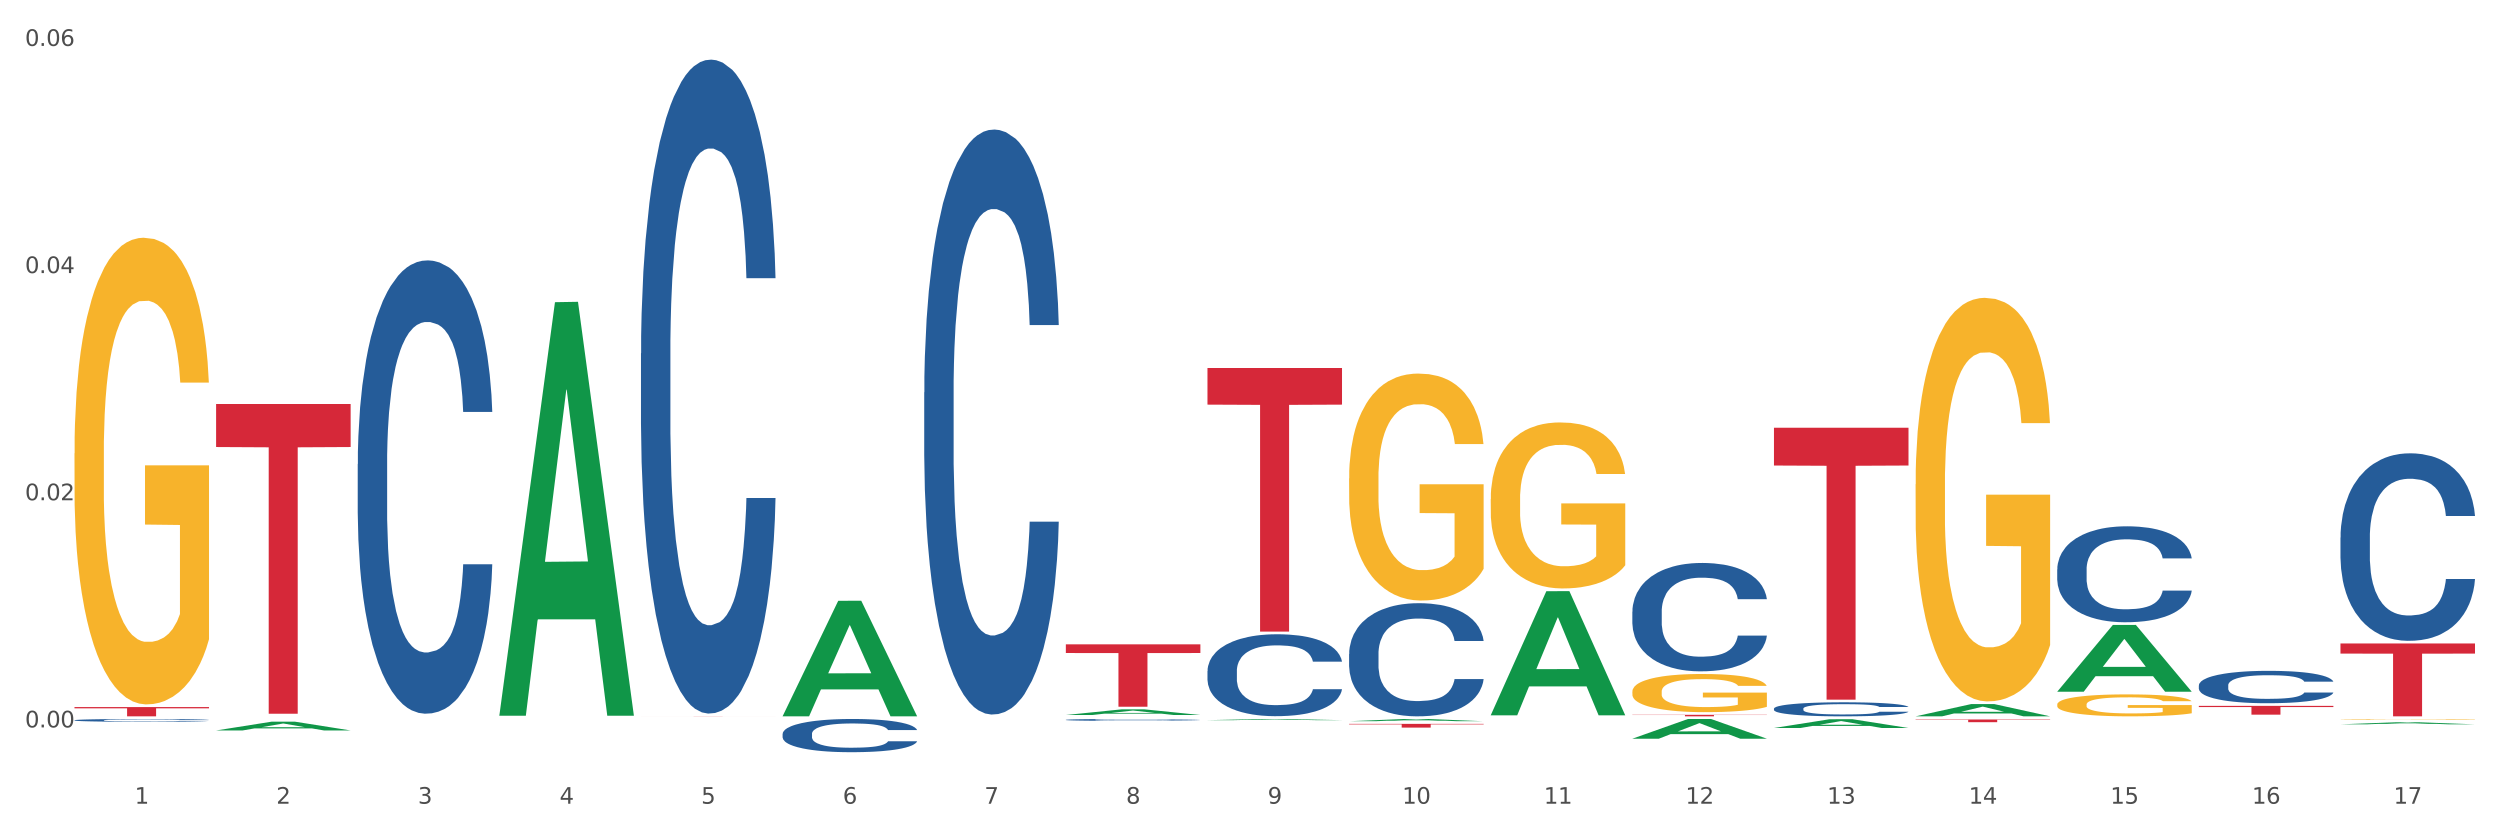 <?xml version="1.0" encoding="utf-8" standalone="no"?>
<!DOCTYPE svg PUBLIC "-//W3C//DTD SVG 1.1//EN"
  "http://www.w3.org/Graphics/SVG/1.1/DTD/svg11.dtd">
<svg xmlns:xlink="http://www.w3.org/1999/xlink" width="1080pt" height="360pt" viewBox="0 0 1080 360" xmlns="http://www.w3.org/2000/svg" version="1.1">
 <rect x="0" y="0" width="1080" height="360" fill="#333333" stroke="none"/>
 <defs>
  <style type="text/css">*{stroke-linejoin: round; stroke-linecap: butt}</style>
 </defs>
 <g id="figure_1">
  <g id="patch_1">
   <path d="M 0 360 
L 1080 360 
L 1080 0 
L 0 0 
z
" style="fill: #ffffff; stroke: #ffffff; stroke-linejoin: miter"/>
  </g>
  <g id="axes_1">
   <g id="matplotlib.axis_1">
    <g id="xtick_1">
     <g id="text_1">
      <!-- 1 -->
      <g style="fill: #4d4d4d" transform="translate(58.182 347.204) scale(0.096 -0.096)">
       <defs>
        <path id="DejaVuSans-31" d="M 794 531 
L 1825 531 
L 1825 4091 
L 703 3866 
L 703 4441 
L 1819 4666 
L 2450 4666 
L 2450 531 
L 3481 531 
L 3481 0 
L 794 0 
L 794 531 
z
" transform="scale(0.016)"/>
       </defs>
       <use xlink:href="#DejaVuSans-31"/>
      </g>
     </g>
    </g>
    <g id="xtick_2">
     <g id="text_2">
      <!-- 2 -->
      <g style="fill: #4d4d4d" transform="translate(119.364 347.204) scale(0.096 -0.096)">
       <defs>
        <path id="DejaVuSans-32" d="M 1228 531 
L 3431 531 
L 3431 0 
L 469 0 
L 469 531 
Q 828 903 1448 1529 
Q 2069 2156 2228 2338 
Q 2531 2678 2651 2914 
Q 2772 3150 2772 3378 
Q 2772 3750 2511 3984 
Q 2250 4219 1831 4219 
Q 1534 4219 1204 4116 
Q 875 4013 500 3803 
L 500 4441 
Q 881 4594 1212 4672 
Q 1544 4750 1819 4750 
Q 2544 4750 2975 4387 
Q 3406 4025 3406 3419 
Q 3406 3131 3298 2873 
Q 3191 2616 2906 2266 
Q 2828 2175 2409 1742 
Q 1991 1309 1228 531 
z
" transform="scale(0.016)"/>
       </defs>
       <use xlink:href="#DejaVuSans-32"/>
      </g>
     </g>
    </g>
    <g id="xtick_3">
     <g id="text_3">
      <!-- 3 -->
      <g style="fill: #4d4d4d" transform="translate(180.545 347.204) scale(0.096 -0.096)">
       <defs>
        <path id="DejaVuSans-33" d="M 2597 2516 
Q 3050 2419 3304 2112 
Q 3559 1806 3559 1356 
Q 3559 666 3084 287 
Q 2609 -91 1734 -91 
Q 1441 -91 1130 -33 
Q 819 25 488 141 
L 488 750 
Q 750 597 1062 519 
Q 1375 441 1716 441 
Q 2309 441 2620 675 
Q 2931 909 2931 1356 
Q 2931 1769 2642 2001 
Q 2353 2234 1838 2234 
L 1294 2234 
L 1294 2753 
L 1863 2753 
Q 2328 2753 2575 2939 
Q 2822 3125 2822 3475 
Q 2822 3834 2567 4026 
Q 2313 4219 1838 4219 
Q 1578 4219 1281 4162 
Q 984 4106 628 3988 
L 628 4550 
Q 988 4650 1302 4700 
Q 1616 4750 1894 4750 
Q 2613 4750 3031 4423 
Q 3450 4097 3450 3541 
Q 3450 3153 3228 2886 
Q 3006 2619 2597 2516 
z
" transform="scale(0.016)"/>
       </defs>
       <use xlink:href="#DejaVuSans-33"/>
      </g>
     </g>
    </g>
    <g id="xtick_4">
     <g id="text_4">
      <!-- 4 -->
      <g style="fill: #4d4d4d" transform="translate(241.726 347.204) scale(0.096 -0.096)">
       <defs>
        <path id="DejaVuSans-34" d="M 2419 4116 
L 825 1625 
L 2419 1625 
L 2419 4116 
z
M 2253 4666 
L 3047 4666 
L 3047 1625 
L 3713 1625 
L 3713 1100 
L 3047 1100 
L 3047 0 
L 2419 0 
L 2419 1100 
L 313 1100 
L 313 1709 
L 2253 4666 
z
" transform="scale(0.016)"/>
       </defs>
       <use xlink:href="#DejaVuSans-34"/>
      </g>
     </g>
    </g>
    <g id="xtick_5">
     <g id="text_5">
      <!-- 5 -->
      <g style="fill: #4d4d4d" transform="translate(302.908 347.204) scale(0.096 -0.096)">
       <defs>
        <path id="DejaVuSans-35" d="M 691 4666 
L 3169 4666 
L 3169 4134 
L 1269 4134 
L 1269 2991 
Q 1406 3038 1543 3061 
Q 1681 3084 1819 3084 
Q 2600 3084 3056 2656 
Q 3513 2228 3513 1497 
Q 3513 744 3044 326 
Q 2575 -91 1722 -91 
Q 1428 -91 1123 -41 
Q 819 9 494 109 
L 494 744 
Q 775 591 1075 516 
Q 1375 441 1709 441 
Q 2250 441 2565 725 
Q 2881 1009 2881 1497 
Q 2881 1984 2565 2268 
Q 2250 2553 1709 2553 
Q 1456 2553 1204 2497 
Q 953 2441 691 2322 
L 691 4666 
z
" transform="scale(0.016)"/>
       </defs>
       <use xlink:href="#DejaVuSans-35"/>
      </g>
     </g>
    </g>
    <g id="xtick_6">
     <g id="text_6">
      <!-- 6 -->
      <g style="fill: #4d4d4d" transform="translate(364.089 347.204) scale(0.096 -0.096)">
       <defs>
        <path id="DejaVuSans-36" d="M 2113 2584 
Q 1688 2584 1439 2293 
Q 1191 2003 1191 1497 
Q 1191 994 1439 701 
Q 1688 409 2113 409 
Q 2538 409 2786 701 
Q 3034 994 3034 1497 
Q 3034 2003 2786 2293 
Q 2538 2584 2113 2584 
z
M 3366 4563 
L 3366 3988 
Q 3128 4100 2886 4159 
Q 2644 4219 2406 4219 
Q 1781 4219 1451 3797 
Q 1122 3375 1075 2522 
Q 1259 2794 1537 2939 
Q 1816 3084 2150 3084 
Q 2853 3084 3261 2657 
Q 3669 2231 3669 1497 
Q 3669 778 3244 343 
Q 2819 -91 2113 -91 
Q 1303 -91 875 529 
Q 447 1150 447 2328 
Q 447 3434 972 4092 
Q 1497 4750 2381 4750 
Q 2619 4750 2861 4703 
Q 3103 4656 3366 4563 
z
" transform="scale(0.016)"/>
       </defs>
       <use xlink:href="#DejaVuSans-36"/>
      </g>
     </g>
    </g>
    <g id="xtick_7">
     <g id="text_7">
      <!-- 7 -->
      <g style="fill: #4d4d4d" transform="translate(425.271 347.204) scale(0.096 -0.096)">
       <defs>
        <path id="DejaVuSans-37" d="M 525 4666 
L 3525 4666 
L 3525 4397 
L 1831 0 
L 1172 0 
L 2766 4134 
L 525 4134 
L 525 4666 
z
" transform="scale(0.016)"/>
       </defs>
       <use xlink:href="#DejaVuSans-37"/>
      </g>
     </g>
    </g>
    <g id="xtick_8">
     <g id="text_8">
      <!-- 8 -->
      <g style="fill: #4d4d4d" transform="translate(486.452 347.204) scale(0.096 -0.096)">
       <defs>
        <path id="DejaVuSans-38" d="M 2034 2216 
Q 1584 2216 1326 1975 
Q 1069 1734 1069 1313 
Q 1069 891 1326 650 
Q 1584 409 2034 409 
Q 2484 409 2743 651 
Q 3003 894 3003 1313 
Q 3003 1734 2745 1975 
Q 2488 2216 2034 2216 
z
M 1403 2484 
Q 997 2584 770 2862 
Q 544 3141 544 3541 
Q 544 4100 942 4425 
Q 1341 4750 2034 4750 
Q 2731 4750 3128 4425 
Q 3525 4100 3525 3541 
Q 3525 3141 3298 2862 
Q 3072 2584 2669 2484 
Q 3125 2378 3379 2068 
Q 3634 1759 3634 1313 
Q 3634 634 3220 271 
Q 2806 -91 2034 -91 
Q 1263 -91 848 271 
Q 434 634 434 1313 
Q 434 1759 690 2068 
Q 947 2378 1403 2484 
z
M 1172 3481 
Q 1172 3119 1398 2916 
Q 1625 2713 2034 2713 
Q 2441 2713 2670 2916 
Q 2900 3119 2900 3481 
Q 2900 3844 2670 4047 
Q 2441 4250 2034 4250 
Q 1625 4250 1398 4047 
Q 1172 3844 1172 3481 
z
" transform="scale(0.016)"/>
       </defs>
       <use xlink:href="#DejaVuSans-38"/>
      </g>
     </g>
    </g>
    <g id="xtick_9">
     <g id="text_9">
      <!-- 9 -->
      <g style="fill: #4d4d4d" transform="translate(547.634 347.204) scale(0.096 -0.096)">
       <defs>
        <path id="DejaVuSans-39" d="M 703 97 
L 703 672 
Q 941 559 1184 500 
Q 1428 441 1663 441 
Q 2288 441 2617 861 
Q 2947 1281 2994 2138 
Q 2813 1869 2534 1725 
Q 2256 1581 1919 1581 
Q 1219 1581 811 2004 
Q 403 2428 403 3163 
Q 403 3881 828 4315 
Q 1253 4750 1959 4750 
Q 2769 4750 3195 4129 
Q 3622 3509 3622 2328 
Q 3622 1225 3098 567 
Q 2575 -91 1691 -91 
Q 1453 -91 1209 -44 
Q 966 3 703 97 
z
M 1959 2075 
Q 2384 2075 2632 2365 
Q 2881 2656 2881 3163 
Q 2881 3666 2632 3958 
Q 2384 4250 1959 4250 
Q 1534 4250 1286 3958 
Q 1038 3666 1038 3163 
Q 1038 2656 1286 2365 
Q 1534 2075 1959 2075 
z
" transform="scale(0.016)"/>
       </defs>
       <use xlink:href="#DejaVuSans-39"/>
      </g>
     </g>
    </g>
    <g id="xtick_10">
     <g id="text_10">
      <!-- 10 -->
      <g style="fill: #4d4d4d" transform="translate(605.761 347.204) scale(0.096 -0.096)">
       <defs>
        <path id="DejaVuSans-30" d="M 2034 4250 
Q 1547 4250 1301 3770 
Q 1056 3291 1056 2328 
Q 1056 1369 1301 889 
Q 1547 409 2034 409 
Q 2525 409 2770 889 
Q 3016 1369 3016 2328 
Q 3016 3291 2770 3770 
Q 2525 4250 2034 4250 
z
M 2034 4750 
Q 2819 4750 3233 4129 
Q 3647 3509 3647 2328 
Q 3647 1150 3233 529 
Q 2819 -91 2034 -91 
Q 1250 -91 836 529 
Q 422 1150 422 2328 
Q 422 3509 836 4129 
Q 1250 4750 2034 4750 
z
" transform="scale(0.016)"/>
       </defs>
       <use xlink:href="#DejaVuSans-31"/>
       <use xlink:href="#DejaVuSans-30" transform="translate(63.623 0)"/>
      </g>
     </g>
    </g>
    <g id="xtick_11">
     <g id="text_11">
      <!-- 11 -->
      <g style="fill: #4d4d4d" transform="translate(666.942 347.204) scale(0.096 -0.096)">
       <use xlink:href="#DejaVuSans-31"/>
       <use xlink:href="#DejaVuSans-31" transform="translate(63.623 0)"/>
      </g>
     </g>
    </g>
    <g id="xtick_12">
     <g id="text_12">
      <!-- 12 -->
      <g style="fill: #4d4d4d" transform="translate(728.124 347.204) scale(0.096 -0.096)">
       <use xlink:href="#DejaVuSans-31"/>
       <use xlink:href="#DejaVuSans-32" transform="translate(63.623 0)"/>
      </g>
     </g>
    </g>
    <g id="xtick_13">
     <g id="text_13">
      <!-- 13 -->
      <g style="fill: #4d4d4d" transform="translate(789.305 347.204) scale(0.096 -0.096)">
       <use xlink:href="#DejaVuSans-31"/>
       <use xlink:href="#DejaVuSans-33" transform="translate(63.623 0)"/>
      </g>
     </g>
    </g>
    <g id="xtick_14">
     <g id="text_14">
      <!-- 14 -->
      <g style="fill: #4d4d4d" transform="translate(850.487 347.204) scale(0.096 -0.096)">
       <use xlink:href="#DejaVuSans-31"/>
       <use xlink:href="#DejaVuSans-34" transform="translate(63.623 0)"/>
      </g>
     </g>
    </g>
    <g id="xtick_15">
     <g id="text_15">
      <!-- 15 -->
      <g style="fill: #4d4d4d" transform="translate(911.668 347.204) scale(0.096 -0.096)">
       <use xlink:href="#DejaVuSans-31"/>
       <use xlink:href="#DejaVuSans-35" transform="translate(63.623 0)"/>
      </g>
     </g>
    </g>
    <g id="xtick_16">
     <g id="text_16">
      <!-- 16 -->
      <g style="fill: #4d4d4d" transform="translate(972.849 347.204) scale(0.096 -0.096)">
       <use xlink:href="#DejaVuSans-31"/>
       <use xlink:href="#DejaVuSans-36" transform="translate(63.623 0)"/>
      </g>
     </g>
    </g>
    <g id="xtick_17">
     <g id="text_17">
      <!-- 17 -->
      <g style="fill: #4d4d4d" transform="translate(1034.031 347.204) scale(0.096 -0.096)">
       <use xlink:href="#DejaVuSans-31"/>
       <use xlink:href="#DejaVuSans-37" transform="translate(63.623 0)"/>
      </g>
     </g>
    </g>
    <g id="xtick_18"/>
    <g id="xtick_19"/>
    <g id="xtick_20"/>
    <g id="xtick_21"/>
    <g id="xtick_22"/>
    <g id="xtick_23"/>
    <g id="xtick_24"/>
    <g id="xtick_25"/>
    <g id="xtick_26"/>
    <g id="xtick_27"/>
    <g id="xtick_28"/>
    <g id="xtick_29"/>
    <g id="xtick_30"/>
    <g id="xtick_31"/>
    <g id="xtick_32"/>
    <g id="xtick_33"/>
   </g>
   <g id="matplotlib.axis_2">
    <g id="ytick_1">
     <g id="text_18">
      <!-- 0.00 -->
      <g style="fill: #4d4d4d" transform="translate(10.8 314.246) scale(0.096 -0.096)">
       <defs>
        <path id="DejaVuSans-2e" d="M 684 794 
L 1344 794 
L 1344 0 
L 684 0 
L 684 794 
z
" transform="scale(0.016)"/>
       </defs>
       <use xlink:href="#DejaVuSans-30"/>
       <use xlink:href="#DejaVuSans-2e" transform="translate(63.623 0)"/>
       <use xlink:href="#DejaVuSans-30" transform="translate(95.41 0)"/>
       <use xlink:href="#DejaVuSans-30" transform="translate(159.033 0)"/>
      </g>
     </g>
    </g>
    <g id="ytick_2">
     <g id="text_19">
      <!-- 0.02 -->
      <g style="fill: #4d4d4d" transform="translate(10.8 216.109) scale(0.096 -0.096)">
       <use xlink:href="#DejaVuSans-30"/>
       <use xlink:href="#DejaVuSans-2e" transform="translate(63.623 0)"/>
       <use xlink:href="#DejaVuSans-30" transform="translate(95.41 0)"/>
       <use xlink:href="#DejaVuSans-32" transform="translate(159.033 0)"/>
      </g>
     </g>
    </g>
    <g id="ytick_3">
     <g id="text_20">
      <!-- 0.04 -->
      <g style="fill: #4d4d4d" transform="translate(10.8 117.972) scale(0.096 -0.096)">
       <use xlink:href="#DejaVuSans-30"/>
       <use xlink:href="#DejaVuSans-2e" transform="translate(63.623 0)"/>
       <use xlink:href="#DejaVuSans-30" transform="translate(95.41 0)"/>
       <use xlink:href="#DejaVuSans-34" transform="translate(159.033 0)"/>
      </g>
     </g>
    </g>
    <g id="ytick_4">
     <g id="text_21">
      <!-- 0.06 -->
      <g style="fill: #4d4d4d" transform="translate(10.8 19.835) scale(0.096 -0.096)">
       <use xlink:href="#DejaVuSans-30"/>
       <use xlink:href="#DejaVuSans-2e" transform="translate(63.623 0)"/>
       <use xlink:href="#DejaVuSans-30" transform="translate(95.41 0)"/>
       <use xlink:href="#DejaVuSans-36" transform="translate(159.033 0)"/>
      </g>
     </g>
    </g>
    <g id="ytick_5"/>
    <g id="ytick_6"/>
    <g id="ytick_7"/>
   </g>
   <g id="PolyCollection_1">
    <path d="M 93.356 315.551 
L 93.416 315.547 
L 117.384 311.755 
L 127.331 311.751 
L 151.479 315.558 
L 139.974 315.558 
L 134.761 314.672 
L 110.014 314.672 
L 109.834 314.686 
L 104.801 315.558 
L 93.356 315.558 
L 93.356 315.551 
L 113.13 314.143 
L 131.645 314.139 
L 122.478 312.563 
L 122.358 312.556 
L 122.238 312.566 
L 113.07 314.139 
L 113.13 314.143 
L 93.356 315.551 
z
" clip-path="url(#pe1e8f4a85f)" style="fill: #109648"/>
    <path d="M 827.533 310.822 
L 885.656 310.822 
L 885.656 310.984 
L 862.792 310.985 
L 862.792 311.987 
L 850.259 311.987 
L 850.259 310.985 
L 827.533 310.984 
L 827.533 310.823 
L 827.533 310.822 
z
" clip-path="url(#pe1e8f4a85f)" style="fill: #d62839"/>
    <path d="M 766.352 184.782 
L 824.474 184.782 
L 824.474 201.106 
L 801.611 201.216 
L 801.611 302.25 
L 789.078 302.25 
L 789.078 201.216 
L 766.352 201.106 
L 766.352 184.892 
L 766.352 184.782 
z
" clip-path="url(#pe1e8f4a85f)" style="fill: #d62839"/>
    <path d="M 705.171 308.796 
L 763.293 308.796 
L 763.293 308.888 
L 740.43 308.889 
L 740.43 309.459 
L 727.896 309.459 
L 727.896 308.889 
L 705.171 308.888 
L 705.171 308.796 
L 705.171 308.796 
z
" clip-path="url(#pe1e8f4a85f)" style="fill: #d62839"/>
    <path d="M 582.808 312.711 
L 640.93 312.711 
L 640.93 312.935 
L 618.067 312.937 
L 618.067 314.327 
L 605.533 314.327 
L 605.533 312.937 
L 582.808 312.935 
L 582.808 312.712 
L 582.808 312.711 
z
" clip-path="url(#pe1e8f4a85f)" style="fill: #d62839"/>
    <path d="M 521.626 158.973 
L 579.749 158.973 
L 579.749 174.799 
L 556.885 174.906 
L 556.885 272.858 
L 544.352 272.858 
L 544.352 174.906 
L 521.626 174.799 
L 521.626 159.08 
L 521.626 158.973 
z
" clip-path="url(#pe1e8f4a85f)" style="fill: #d62839"/>
    <path d="M 460.445 278.363 
L 518.567 278.363 
L 518.567 282.106 
L 495.704 282.132 
L 495.704 305.303 
L 483.17 305.303 
L 483.17 282.132 
L 460.445 282.106 
L 460.445 278.388 
L 460.445 278.363 
z
" clip-path="url(#pe1e8f4a85f)" style="fill: #d62839"/>
    <path d="M 276.901 309.406 
L 335.023 309.406 
L 335.023 309.414 
L 312.16 309.414 
L 312.16 309.459 
L 299.626 309.459 
L 299.626 309.414 
L 276.901 309.414 
L 276.901 309.406 
L 276.901 309.406 
z
" clip-path="url(#pe1e8f4a85f)" style="fill: #d62839"/>
    <path d="M 93.356 174.52 
L 151.479 174.52 
L 151.479 193.114 
L 128.615 193.24 
L 128.615 308.321 
L 116.082 308.321 
L 116.082 193.24 
L 93.356 193.114 
L 93.356 174.646 
L 93.356 174.52 
z
" clip-path="url(#pe1e8f4a85f)" style="fill: #d62839"/>
    <path d="M 32.175 305.448 
L 90.297 305.448 
L 90.297 306.003 
L 67.434 306.007 
L 67.434 309.443 
L 54.901 309.443 
L 54.901 306.007 
L 32.175 306.003 
L 32.175 305.452 
L 32.175 305.448 
z
" clip-path="url(#pe1e8f4a85f)" style="fill: #d62839"/>
    <path d="M 32.175 311.141 
L 32.244 311.14 
L 32.244 311.109 
L 32.45 311.067 
L 33.206 310.99 
L 34.167 310.932 
L 35.816 310.863 
L 36.709 310.835 
L 37.877 310.803 
L 40.282 310.751 
L 43.03 310.707 
L 44.954 310.682 
L 46.396 310.667 
L 49.625 310.639 
L 51.48 310.627 
L 53.404 310.617 
L 55.053 310.611 
L 57.801 310.603 
L 60 310.6 
L 62.542 310.599 
L 64.671 310.6 
L 67.488 310.604 
L 71.61 310.617 
L 73.19 310.625 
L 75.32 310.638 
L 77.519 310.656 
L 79.305 310.674 
L 81.366 310.699 
L 83.496 310.732 
L 85.557 310.774 
L 87 310.813 
L 88.168 310.853 
L 89.198 310.903 
L 89.954 310.957 
L 90.297 311.002 
L 77.725 311.002 
L 77.381 310.962 
L 76.694 310.917 
L 76.007 310.888 
L 75.251 310.863 
L 74.084 310.836 
L 73.053 310.818 
L 71.335 310.797 
L 69.755 310.784 
L 68.45 310.776 
L 66.87 310.77 
L 63.503 310.763 
L 61.099 310.763 
L 59.587 310.765 
L 57.732 310.771 
L 56.152 310.778 
L 54.297 310.792 
L 52.854 310.806 
L 51.412 310.825 
L 50.587 310.838 
L 49.351 310.862 
L 48.526 310.882 
L 47.427 310.916 
L 46.809 310.941 
L 45.709 311.004 
L 45.228 311.05 
L 45.022 311.082 
L 44.885 311.117 
L 44.885 311.289 
L 45.297 311.366 
L 45.641 311.4 
L 46.19 311.437 
L 47.221 311.486 
L 48.732 311.533 
L 50.312 311.567 
L 51.618 311.588 
L 52.854 311.604 
L 54.091 311.616 
L 55.603 311.627 
L 56.839 311.633 
L 58.694 311.64 
L 60.893 311.643 
L 62.61 311.643 
L 66.114 311.638 
L 67.694 311.632 
L 69.206 311.625 
L 70.855 311.612 
L 72.16 311.599 
L 72.916 311.589 
L 74.152 311.568 
L 75.114 311.546 
L 75.939 311.521 
L 76.488 311.499 
L 77.106 311.466 
L 77.587 311.428 
L 77.725 311.408 
L 90.297 311.408 
L 90.023 311.448 
L 89.542 311.487 
L 88.58 311.539 
L 87.824 311.568 
L 86.656 311.605 
L 85.419 311.636 
L 83.702 311.67 
L 82.122 311.695 
L 80.473 311.717 
L 78.687 311.737 
L 75.458 311.765 
L 74.29 311.772 
L 71.816 311.786 
L 69.893 311.793 
L 67.076 311.801 
L 64.19 311.805 
L 61.167 311.807 
L 58.488 311.804 
L 55.534 311.798 
L 53.679 311.791 
L 51.618 311.781 
L 49.213 311.766 
L 46.946 311.747 
L 44.816 311.725 
L 42.824 311.7 
L 40.969 311.671 
L 38.564 311.623 
L 36.778 311.577 
L 35.473 311.534 
L 34.58 311.498 
L 33.686 311.451 
L 33.206 311.419 
L 32.45 311.342 
L 32.175 311.27 
L 32.175 311.141 
z
" clip-path="url(#pe1e8f4a85f)" style="fill: #255c99"/>
    <path d="M 154.538 200.478 
L 154.607 200.299 
L 154.607 195.291 
L 154.813 188.495 
L 155.568 175.975 
L 156.53 166.497 
L 158.179 155.408 
L 159.072 150.758 
L 160.24 145.571 
L 162.645 137.165 
L 165.393 130.012 
L 167.317 126.077 
L 168.759 123.573 
L 171.988 119.102 
L 173.843 117.134 
L 175.767 115.525 
L 177.416 114.452 
L 180.164 113.2 
L 182.362 112.663 
L 184.904 112.484 
L 187.034 112.663 
L 189.851 113.379 
L 193.973 115.525 
L 195.553 116.777 
L 197.683 118.923 
L 199.882 121.784 
L 201.668 124.646 
L 203.729 128.76 
L 205.859 134.125 
L 207.92 140.921 
L 209.362 147.181 
L 210.53 153.798 
L 211.561 161.846 
L 212.317 170.61 
L 212.66 177.943 
L 200.088 177.943 
L 199.744 171.325 
L 199.057 164.171 
L 198.37 159.343 
L 197.614 155.408 
L 196.446 150.937 
L 195.416 148.075 
L 193.698 144.677 
L 192.118 142.531 
L 190.813 141.279 
L 189.233 140.206 
L 185.866 139.133 
L 183.462 139.133 
L 181.95 139.49 
L 180.095 140.385 
L 178.515 141.637 
L 176.66 143.783 
L 175.217 146.108 
L 173.775 149.148 
L 172.95 151.294 
L 171.713 155.229 
L 170.889 158.448 
L 169.79 163.993 
L 169.171 167.927 
L 168.072 178.122 
L 167.591 185.633 
L 167.385 190.82 
L 167.248 196.543 
L 167.248 224.443 
L 167.66 236.963 
L 168.004 242.328 
L 168.553 248.409 
L 169.584 256.278 
L 171.095 263.969 
L 172.675 269.513 
L 173.981 272.911 
L 175.217 275.415 
L 176.454 277.382 
L 177.965 279.171 
L 179.202 280.244 
L 181.057 281.317 
L 183.255 281.854 
L 184.973 281.854 
L 188.477 280.959 
L 190.057 280.065 
L 191.568 278.813 
L 193.217 276.846 
L 194.523 274.7 
L 195.278 273.09 
L 196.515 269.692 
L 197.477 266.115 
L 198.301 262.001 
L 198.851 258.424 
L 199.469 253.059 
L 199.95 246.978 
L 200.088 243.759 
L 212.66 243.759 
L 212.385 250.197 
L 211.904 256.457 
L 210.943 264.863 
L 210.187 269.692 
L 209.019 275.594 
L 207.782 280.602 
L 206.065 286.146 
L 204.485 290.259 
L 202.836 293.836 
L 201.049 297.056 
L 197.82 301.527 
L 196.652 302.779 
L 194.179 304.925 
L 192.256 306.177 
L 189.439 307.429 
L 186.553 308.144 
L 183.53 308.323 
L 180.851 307.965 
L 177.897 306.892 
L 176.042 305.819 
L 173.981 304.21 
L 171.576 301.706 
L 169.309 298.665 
L 167.179 295.088 
L 165.187 290.975 
L 163.332 286.325 
L 160.927 278.634 
L 159.141 271.123 
L 157.836 264.148 
L 156.942 258.246 
L 156.049 250.734 
L 155.568 245.547 
L 154.813 233.028 
L 154.538 221.403 
L 154.538 200.478 
z
" clip-path="url(#pe1e8f4a85f)" style="fill: #255c99"/>
    <path d="M 276.901 152.694 
L 276.969 152.436 
L 276.969 145.212 
L 277.175 135.409 
L 277.931 117.349 
L 278.893 103.675 
L 280.542 87.679 
L 281.435 80.971 
L 282.603 73.489 
L 285.008 61.363 
L 287.756 51.043 
L 289.679 45.367 
L 291.122 41.755 
L 294.351 35.305 
L 296.206 32.467 
L 298.13 30.145 
L 299.779 28.597 
L 302.527 26.791 
L 304.725 26.017 
L 307.267 25.759 
L 309.397 26.017 
L 312.214 27.049 
L 316.336 30.145 
L 317.916 31.951 
L 320.046 35.047 
L 322.244 39.175 
L 324.031 43.303 
L 326.092 49.237 
L 328.221 56.977 
L 330.283 66.781 
L 331.725 75.811 
L 332.893 85.357 
L 333.924 96.967 
L 334.679 109.609 
L 335.023 120.187 
L 322.45 120.187 
L 322.107 110.641 
L 321.42 100.321 
L 320.733 93.355 
L 319.977 87.679 
L 318.809 81.229 
L 317.779 77.101 
L 316.061 72.199 
L 314.481 69.103 
L 313.176 67.297 
L 311.595 65.749 
L 308.229 64.201 
L 305.824 64.201 
L 304.313 64.717 
L 302.458 66.007 
L 300.878 67.813 
L 299.023 70.909 
L 297.58 74.263 
L 296.137 78.649 
L 295.313 81.745 
L 294.076 87.421 
L 293.252 92.065 
L 292.153 100.063 
L 291.534 105.739 
L 290.435 120.445 
L 289.954 131.281 
L 289.748 138.762 
L 289.611 147.018 
L 289.611 187.266 
L 290.023 205.326 
L 290.366 213.066 
L 290.916 221.838 
L 291.947 233.19 
L 293.458 244.284 
L 295.038 252.281 
L 296.343 257.183 
L 297.58 260.795 
L 298.817 263.633 
L 300.328 266.213 
L 301.565 267.761 
L 303.42 269.309 
L 305.618 270.083 
L 307.336 270.083 
L 310.84 268.793 
L 312.42 267.503 
L 313.931 265.697 
L 315.58 262.859 
L 316.886 259.763 
L 317.641 257.441 
L 318.878 252.539 
L 319.84 247.38 
L 320.664 241.446 
L 321.214 236.286 
L 321.832 228.546 
L 322.313 219.774 
L 322.45 215.13 
L 335.023 215.13 
L 334.748 224.418 
L 334.267 233.448 
L 333.305 245.574 
L 332.55 252.539 
L 331.382 261.053 
L 330.145 268.277 
L 328.428 276.275 
L 326.847 282.209 
L 325.199 287.369 
L 323.412 292.013 
L 320.183 298.463 
L 319.015 300.269 
L 316.542 303.365 
L 314.618 305.171 
L 311.802 306.977 
L 308.916 308.009 
L 305.893 308.267 
L 303.214 307.751 
L 300.26 306.203 
L 298.405 304.655 
L 296.343 302.333 
L 293.939 298.721 
L 291.672 294.335 
L 289.542 289.175 
L 287.55 283.241 
L 285.695 276.533 
L 283.29 265.439 
L 281.504 254.603 
L 280.198 244.542 
L 279.305 236.028 
L 278.412 225.192 
L 277.931 217.71 
L 277.175 199.65 
L 276.901 182.88 
L 276.901 152.694 
z
" clip-path="url(#pe1e8f4a85f)" style="fill: #255c99"/>
    <path d="M 338.082 317.047 
L 338.151 317.034 
L 338.151 316.667 
L 338.357 316.169 
L 339.113 315.251 
L 340.074 314.557 
L 341.723 313.744 
L 342.616 313.403 
L 343.784 313.023 
L 346.189 312.407 
L 348.937 311.883 
L 350.861 311.595 
L 352.304 311.411 
L 355.533 311.084 
L 357.387 310.939 
L 359.311 310.821 
L 360.96 310.743 
L 363.708 310.651 
L 365.907 310.612 
L 368.449 310.599 
L 370.578 310.612 
L 373.395 310.664 
L 377.517 310.821 
L 379.097 310.913 
L 381.227 311.07 
L 383.426 311.28 
L 385.212 311.49 
L 387.273 311.791 
L 389.403 312.184 
L 391.464 312.682 
L 392.907 313.141 
L 394.075 313.626 
L 395.105 314.216 
L 395.861 314.858 
L 396.204 315.395 
L 383.632 315.395 
L 383.288 314.91 
L 382.601 314.386 
L 381.914 314.032 
L 381.159 313.744 
L 379.991 313.416 
L 378.96 313.207 
L 377.243 312.958 
L 375.662 312.8 
L 374.357 312.709 
L 372.777 312.63 
L 369.41 312.551 
L 367.006 312.551 
L 365.494 312.578 
L 363.639 312.643 
L 362.059 312.735 
L 360.204 312.892 
L 358.762 313.063 
L 357.319 313.285 
L 356.494 313.443 
L 355.258 313.731 
L 354.433 313.967 
L 353.334 314.373 
L 352.716 314.661 
L 351.616 315.408 
L 351.136 315.959 
L 350.929 316.339 
L 350.792 316.758 
L 350.792 318.803 
L 351.204 319.72 
L 351.548 320.113 
L 352.097 320.559 
L 353.128 321.136 
L 354.639 321.699 
L 356.22 322.106 
L 357.525 322.355 
L 358.762 322.538 
L 359.998 322.682 
L 361.51 322.813 
L 362.746 322.892 
L 364.601 322.971 
L 366.8 323.01 
L 368.517 323.01 
L 372.021 322.944 
L 373.601 322.879 
L 375.113 322.787 
L 376.762 322.643 
L 378.067 322.486 
L 378.823 322.368 
L 380.059 322.119 
L 381.021 321.857 
L 381.846 321.555 
L 382.395 321.293 
L 383.014 320.9 
L 383.494 320.454 
L 383.632 320.218 
L 396.204 320.218 
L 395.93 320.69 
L 395.449 321.149 
L 394.487 321.765 
L 393.731 322.119 
L 392.563 322.551 
L 391.327 322.918 
L 389.609 323.324 
L 388.029 323.626 
L 386.38 323.888 
L 384.594 324.124 
L 381.365 324.451 
L 380.197 324.543 
L 377.723 324.7 
L 375.8 324.792 
L 372.983 324.884 
L 370.097 324.936 
L 367.075 324.95 
L 364.395 324.923 
L 361.441 324.845 
L 359.586 324.766 
L 357.525 324.648 
L 355.12 324.465 
L 352.853 324.242 
L 350.723 323.98 
L 348.731 323.678 
L 346.876 323.337 
L 344.471 322.774 
L 342.685 322.223 
L 341.38 321.712 
L 340.487 321.28 
L 339.594 320.729 
L 339.113 320.349 
L 338.357 319.432 
L 338.082 318.58 
L 338.082 317.047 
z
" clip-path="url(#pe1e8f4a85f)" style="fill: #255c99"/>
    <path d="M 399.263 169.514 
L 399.332 169.283 
L 399.332 162.821 
L 399.538 154.051 
L 400.294 137.895 
L 401.256 125.662 
L 402.905 111.353 
L 403.798 105.352 
L 404.966 98.659 
L 407.37 87.811 
L 410.118 78.579 
L 412.042 73.502 
L 413.485 70.27 
L 416.714 64.5 
L 418.569 61.962 
L 420.493 59.884 
L 422.141 58.5 
L 424.89 56.884 
L 427.088 56.192 
L 429.63 55.961 
L 431.76 56.192 
L 434.577 57.115 
L 438.699 59.884 
L 440.279 61.5 
L 442.409 64.27 
L 444.607 67.962 
L 446.393 71.655 
L 448.455 76.964 
L 450.584 83.888 
L 452.645 92.658 
L 454.088 100.736 
L 455.256 109.276 
L 456.287 119.662 
L 457.042 130.971 
L 457.386 140.433 
L 444.813 140.433 
L 444.47 131.894 
L 443.783 122.662 
L 443.096 116.43 
L 442.34 111.353 
L 441.172 105.583 
L 440.142 101.89 
L 438.424 97.505 
L 436.844 94.735 
L 435.538 93.12 
L 433.958 91.735 
L 430.592 90.35 
L 428.187 90.35 
L 426.676 90.812 
L 424.821 91.966 
L 423.241 93.581 
L 421.386 96.351 
L 419.943 99.351 
L 418.5 103.275 
L 417.676 106.044 
L 416.439 111.122 
L 415.615 115.276 
L 414.515 122.431 
L 413.897 127.509 
L 412.798 140.664 
L 412.317 150.358 
L 412.111 157.051 
L 411.973 164.437 
L 411.973 200.441 
L 412.386 216.597 
L 412.729 223.521 
L 413.279 231.368 
L 414.309 241.524 
L 415.821 251.448 
L 417.401 258.603 
L 418.706 262.988 
L 419.943 266.219 
L 421.18 268.758 
L 422.691 271.066 
L 423.928 272.451 
L 425.783 273.836 
L 427.981 274.528 
L 429.699 274.528 
L 433.203 273.374 
L 434.783 272.22 
L 436.294 270.604 
L 437.943 268.066 
L 439.248 265.296 
L 440.004 263.219 
L 441.241 258.834 
L 442.203 254.218 
L 443.027 248.909 
L 443.577 244.293 
L 444.195 237.369 
L 444.676 229.522 
L 444.813 225.368 
L 457.386 225.368 
L 457.111 233.676 
L 456.63 241.754 
L 455.668 252.602 
L 454.913 258.834 
L 453.745 266.45 
L 452.508 272.912 
L 450.79 280.067 
L 449.21 285.376 
L 447.561 289.992 
L 445.775 294.146 
L 442.546 299.916 
L 441.378 301.532 
L 438.905 304.301 
L 436.981 305.917 
L 434.164 307.532 
L 431.279 308.456 
L 428.256 308.686 
L 425.577 308.225 
L 422.622 306.84 
L 420.767 305.455 
L 418.706 303.378 
L 416.302 300.147 
L 414.035 296.223 
L 411.905 291.607 
L 409.912 286.299 
L 408.057 280.298 
L 405.653 270.374 
L 403.867 260.68 
L 402.561 251.679 
L 401.668 244.062 
L 400.775 234.369 
L 400.294 227.676 
L 399.538 211.52 
L 399.263 196.518 
L 399.263 169.514 
z
" clip-path="url(#pe1e8f4a85f)" style="fill: #255c99"/>
    <path d="M 460.445 310.968 
L 460.514 310.967 
L 460.514 310.946 
L 460.72 310.918 
L 461.475 310.865 
L 462.437 310.825 
L 464.086 310.779 
L 464.979 310.759 
L 466.147 310.738 
L 468.552 310.702 
L 471.3 310.672 
L 473.224 310.656 
L 474.666 310.645 
L 477.895 310.626 
L 479.75 310.618 
L 481.674 310.611 
L 483.323 310.607 
L 486.071 310.602 
L 488.269 310.599 
L 490.811 310.599 
L 492.941 310.599 
L 495.758 310.602 
L 499.88 310.611 
L 501.46 310.617 
L 503.59 310.626 
L 505.789 310.638 
L 507.575 310.65 
L 509.636 310.667 
L 511.766 310.69 
L 513.827 310.718 
L 515.27 310.744 
L 516.437 310.772 
L 517.468 310.806 
L 518.224 310.843 
L 518.567 310.874 
L 505.995 310.874 
L 505.651 310.846 
L 504.964 310.816 
L 504.277 310.795 
L 503.521 310.779 
L 502.353 310.76 
L 501.323 310.748 
L 499.605 310.734 
L 498.025 310.725 
L 496.72 310.72 
L 495.14 310.715 
L 491.773 310.711 
L 489.369 310.711 
L 487.857 310.712 
L 486.002 310.716 
L 484.422 310.721 
L 482.567 310.73 
L 481.124 310.74 
L 479.682 310.753 
L 478.857 310.762 
L 477.621 310.778 
L 476.796 310.792 
L 475.697 310.815 
L 475.079 310.831 
L 473.979 310.874 
L 473.498 310.906 
L 473.292 310.928 
L 473.155 310.952 
L 473.155 311.069 
L 473.567 311.121 
L 473.911 311.144 
L 474.46 311.169 
L 475.491 311.203 
L 477.002 311.235 
L 478.582 311.258 
L 479.888 311.272 
L 481.124 311.283 
L 482.361 311.291 
L 483.872 311.299 
L 485.109 311.303 
L 486.964 311.308 
L 489.163 311.31 
L 490.88 311.31 
L 494.384 311.306 
L 495.964 311.302 
L 497.476 311.297 
L 499.124 311.289 
L 500.43 311.28 
L 501.186 311.273 
L 502.422 311.259 
L 503.384 311.244 
L 504.208 311.227 
L 504.758 311.212 
L 505.376 311.189 
L 505.857 311.163 
L 505.995 311.15 
L 518.567 311.15 
L 518.292 311.177 
L 517.812 311.203 
L 516.85 311.239 
L 516.094 311.259 
L 514.926 311.284 
L 513.689 311.305 
L 511.972 311.328 
L 510.392 311.345 
L 508.743 311.36 
L 506.957 311.374 
L 503.728 311.393 
L 502.56 311.398 
L 500.086 311.407 
L 498.163 311.412 
L 495.346 311.417 
L 492.46 311.42 
L 489.437 311.421 
L 486.758 311.42 
L 483.804 311.415 
L 481.949 311.411 
L 479.888 311.404 
L 477.483 311.393 
L 475.216 311.381 
L 473.086 311.366 
L 471.094 311.348 
L 469.239 311.329 
L 466.834 311.296 
L 465.048 311.265 
L 463.743 311.236 
L 462.849 311.211 
L 461.956 311.179 
L 461.475 311.157 
L 460.72 311.105 
L 460.445 311.056 
L 460.445 310.968 
z
" clip-path="url(#pe1e8f4a85f)" style="fill: #255c99"/>
    <path d="M 521.626 289.9 
L 521.695 289.868 
L 521.695 288.963 
L 521.901 287.735 
L 522.657 285.472 
L 523.619 283.759 
L 525.268 281.755 
L 526.161 280.915 
L 527.329 279.977 
L 529.733 278.458 
L 532.481 277.165 
L 534.405 276.454 
L 535.848 276.002 
L 539.077 275.194 
L 540.932 274.838 
L 542.855 274.547 
L 544.504 274.353 
L 547.252 274.127 
L 549.451 274.03 
L 551.993 273.998 
L 554.123 274.03 
L 556.939 274.159 
L 561.062 274.547 
L 562.642 274.773 
L 564.772 275.161 
L 566.97 275.678 
L 568.756 276.196 
L 570.817 276.939 
L 572.947 277.909 
L 575.008 279.137 
L 576.451 280.268 
L 577.619 281.464 
L 578.649 282.919 
L 579.405 284.503 
L 579.749 285.828 
L 567.176 285.828 
L 566.833 284.632 
L 566.146 283.339 
L 565.459 282.466 
L 564.703 281.755 
L 563.535 280.947 
L 562.504 280.43 
L 560.787 279.816 
L 559.207 279.428 
L 557.901 279.202 
L 556.321 279.008 
L 552.955 278.814 
L 550.55 278.814 
L 549.039 278.878 
L 547.184 279.04 
L 545.604 279.266 
L 543.749 279.654 
L 542.306 280.074 
L 540.863 280.624 
L 540.039 281.012 
L 538.802 281.723 
L 537.978 282.305 
L 536.878 283.307 
L 536.26 284.018 
L 535.161 285.86 
L 534.68 287.218 
L 534.474 288.155 
L 534.336 289.189 
L 534.336 294.232 
L 534.749 296.494 
L 535.092 297.464 
L 535.642 298.563 
L 536.672 299.985 
L 538.184 301.375 
L 539.764 302.377 
L 541.069 302.991 
L 542.306 303.444 
L 543.542 303.799 
L 545.054 304.122 
L 546.291 304.316 
L 548.146 304.51 
L 550.344 304.607 
L 552.062 304.607 
L 555.565 304.446 
L 557.146 304.284 
L 558.657 304.058 
L 560.306 303.702 
L 561.611 303.314 
L 562.367 303.023 
L 563.604 302.409 
L 564.565 301.763 
L 565.39 301.019 
L 565.939 300.373 
L 566.558 299.403 
L 567.039 298.304 
L 567.176 297.723 
L 579.749 297.723 
L 579.474 298.886 
L 578.993 300.017 
L 578.031 301.537 
L 577.275 302.409 
L 576.107 303.476 
L 574.871 304.381 
L 573.153 305.383 
L 571.573 306.126 
L 569.924 306.773 
L 568.138 307.355 
L 564.909 308.163 
L 563.741 308.389 
L 561.268 308.777 
L 559.344 309.003 
L 556.527 309.229 
L 553.642 309.359 
L 550.619 309.391 
L 547.939 309.326 
L 544.985 309.132 
L 543.13 308.938 
L 541.069 308.648 
L 538.665 308.195 
L 536.397 307.646 
L 534.268 306.999 
L 532.275 306.256 
L 530.42 305.415 
L 528.016 304.025 
L 526.229 302.668 
L 524.924 301.407 
L 524.031 300.341 
L 523.138 298.983 
L 522.657 298.046 
L 521.901 295.783 
L 521.626 293.682 
L 521.626 289.9 
z
" clip-path="url(#pe1e8f4a85f)" style="fill: #255c99"/>
    <path d="M 582.808 282.54 
L 582.876 282.495 
L 582.876 281.245 
L 583.083 279.549 
L 583.838 276.424 
L 584.8 274.058 
L 586.449 271.29 
L 587.342 270.129 
L 588.51 268.834 
L 590.915 266.736 
L 593.663 264.951 
L 595.586 263.968 
L 597.029 263.343 
L 600.258 262.227 
L 602.113 261.736 
L 604.037 261.335 
L 605.686 261.067 
L 608.434 260.754 
L 610.632 260.62 
L 613.174 260.576 
L 615.304 260.62 
L 618.121 260.799 
L 622.243 261.335 
L 623.823 261.647 
L 625.953 262.183 
L 628.151 262.897 
L 629.938 263.611 
L 631.999 264.638 
L 634.129 265.977 
L 636.19 267.674 
L 637.632 269.236 
L 638.8 270.888 
L 639.831 272.897 
L 640.587 275.084 
L 640.93 276.915 
L 628.358 276.915 
L 628.014 275.263 
L 627.327 273.477 
L 626.64 272.272 
L 625.884 271.29 
L 624.716 270.174 
L 623.686 269.459 
L 621.968 268.611 
L 620.388 268.076 
L 619.083 267.763 
L 617.503 267.495 
L 614.136 267.227 
L 611.732 267.227 
L 610.22 267.317 
L 608.365 267.54 
L 606.785 267.852 
L 604.93 268.388 
L 603.487 268.968 
L 602.044 269.727 
L 601.22 270.263 
L 599.983 271.245 
L 599.159 272.049 
L 598.06 273.433 
L 597.441 274.415 
L 596.342 276.959 
L 595.861 278.834 
L 595.655 280.129 
L 595.518 281.558 
L 595.518 288.522 
L 595.93 291.647 
L 596.273 292.986 
L 596.823 294.504 
L 597.854 296.468 
L 599.365 298.388 
L 600.945 299.772 
L 602.251 300.62 
L 603.487 301.245 
L 604.724 301.736 
L 606.235 302.183 
L 607.472 302.45 
L 609.327 302.718 
L 611.525 302.852 
L 613.243 302.852 
L 616.747 302.629 
L 618.327 302.406 
L 619.838 302.093 
L 621.487 301.602 
L 622.793 301.066 
L 623.548 300.665 
L 624.785 299.816 
L 625.747 298.924 
L 626.571 297.897 
L 627.121 297.004 
L 627.739 295.665 
L 628.22 294.147 
L 628.358 293.343 
L 640.93 293.343 
L 640.655 294.95 
L 640.174 296.513 
L 639.213 298.611 
L 638.457 299.816 
L 637.289 301.29 
L 636.052 302.54 
L 634.335 303.924 
L 632.754 304.95 
L 631.106 305.843 
L 629.319 306.647 
L 626.09 307.763 
L 624.922 308.075 
L 622.449 308.611 
L 620.525 308.924 
L 617.709 309.236 
L 614.823 309.415 
L 611.8 309.459 
L 609.121 309.37 
L 606.167 309.102 
L 604.312 308.834 
L 602.251 308.433 
L 599.846 307.808 
L 597.579 307.049 
L 595.449 306.156 
L 593.457 305.129 
L 591.602 303.968 
L 589.197 302.049 
L 587.411 300.174 
L 586.105 298.433 
L 585.212 296.959 
L 584.319 295.084 
L 583.838 293.79 
L 583.083 290.665 
L 582.808 287.763 
L 582.808 282.54 
z
" clip-path="url(#pe1e8f4a85f)" style="fill: #255c99"/>
    <path d="M 705.171 264.236 
L 705.239 264.193 
L 705.239 262.996 
L 705.445 261.371 
L 706.201 258.378 
L 707.163 256.111 
L 708.812 253.46 
L 709.705 252.348 
L 710.873 251.108 
L 713.277 249.098 
L 716.026 247.387 
L 717.949 246.447 
L 719.392 245.848 
L 722.621 244.779 
L 724.476 244.308 
L 726.4 243.924 
L 728.049 243.667 
L 730.797 243.368 
L 732.995 243.239 
L 735.537 243.197 
L 737.667 243.239 
L 740.484 243.41 
L 744.606 243.924 
L 746.186 244.223 
L 748.316 244.736 
L 750.514 245.42 
L 752.301 246.104 
L 754.362 247.088 
L 756.491 248.371 
L 758.552 249.996 
L 759.995 251.493 
L 761.163 253.075 
L 762.194 254.999 
L 762.949 257.095 
L 763.293 258.848 
L 750.72 258.848 
L 750.377 257.266 
L 749.69 255.555 
L 749.003 254.401 
L 748.247 253.46 
L 747.079 252.391 
L 746.049 251.706 
L 744.331 250.894 
L 742.751 250.381 
L 741.446 250.081 
L 739.865 249.825 
L 736.499 249.568 
L 734.094 249.568 
L 732.583 249.654 
L 730.728 249.868 
L 729.148 250.167 
L 727.293 250.68 
L 725.85 251.236 
L 724.407 251.963 
L 723.583 252.476 
L 722.346 253.417 
L 721.522 254.187 
L 720.423 255.512 
L 719.804 256.453 
L 718.705 258.891 
L 718.224 260.687 
L 718.018 261.927 
L 717.881 263.295 
L 717.881 269.966 
L 718.293 272.96 
L 718.636 274.243 
L 719.186 275.697 
L 720.216 277.578 
L 721.728 279.417 
L 723.308 280.743 
L 724.613 281.555 
L 725.85 282.154 
L 727.087 282.624 
L 728.598 283.052 
L 729.835 283.308 
L 731.69 283.565 
L 733.888 283.693 
L 735.606 283.693 
L 739.11 283.48 
L 740.69 283.266 
L 742.201 282.966 
L 743.85 282.496 
L 745.155 281.983 
L 745.911 281.598 
L 747.148 280.785 
L 748.11 279.93 
L 748.934 278.947 
L 749.484 278.091 
L 750.102 276.808 
L 750.583 275.355 
L 750.72 274.585 
L 763.293 274.585 
L 763.018 276.124 
L 762.537 277.621 
L 761.575 279.631 
L 760.82 280.785 
L 759.652 282.197 
L 758.415 283.394 
L 756.697 284.72 
L 755.117 285.703 
L 753.468 286.558 
L 751.682 287.328 
L 748.453 288.397 
L 747.285 288.697 
L 744.812 289.21 
L 742.888 289.509 
L 740.071 289.808 
L 737.186 289.98 
L 734.163 290.022 
L 731.484 289.937 
L 728.529 289.68 
L 726.674 289.424 
L 724.613 289.039 
L 722.209 288.44 
L 719.942 287.713 
L 717.812 286.858 
L 715.819 285.874 
L 713.965 284.762 
L 711.56 282.924 
L 709.774 281.128 
L 708.468 279.46 
L 707.575 278.049 
L 706.682 276.253 
L 706.201 275.012 
L 705.445 272.019 
L 705.171 269.239 
L 705.171 264.236 
z
" clip-path="url(#pe1e8f4a85f)" style="fill: #255c99"/>
    <path d="M 766.352 306.116 
L 766.421 306.111 
L 766.421 305.956 
L 766.627 305.745 
L 767.383 305.357 
L 768.344 305.063 
L 769.993 304.719 
L 770.886 304.575 
L 772.054 304.414 
L 774.459 304.154 
L 777.207 303.932 
L 779.131 303.81 
L 780.573 303.733 
L 783.802 303.594 
L 785.657 303.533 
L 787.581 303.483 
L 789.23 303.45 
L 791.978 303.411 
L 794.177 303.394 
L 796.719 303.389 
L 798.848 303.394 
L 801.665 303.417 
L 805.787 303.483 
L 807.367 303.522 
L 809.497 303.588 
L 811.696 303.677 
L 813.482 303.766 
L 815.543 303.893 
L 817.673 304.06 
L 819.734 304.27 
L 821.177 304.464 
L 822.345 304.669 
L 823.375 304.919 
L 824.131 305.191 
L 824.474 305.418 
L 811.902 305.418 
L 811.558 305.213 
L 810.871 304.991 
L 810.184 304.841 
L 809.428 304.719 
L 808.261 304.581 
L 807.23 304.492 
L 805.512 304.387 
L 803.932 304.32 
L 802.627 304.281 
L 801.047 304.248 
L 797.68 304.215 
L 795.276 304.215 
L 793.764 304.226 
L 791.909 304.254 
L 790.329 304.293 
L 788.474 304.359 
L 787.031 304.431 
L 785.589 304.525 
L 784.764 304.592 
L 783.528 304.714 
L 782.703 304.814 
L 781.604 304.985 
L 780.986 305.107 
L 779.886 305.423 
L 779.405 305.656 
L 779.199 305.817 
L 779.062 305.994 
L 779.062 306.859 
L 779.474 307.247 
L 779.818 307.414 
L 780.367 307.602 
L 781.398 307.846 
L 782.909 308.084 
L 784.489 308.256 
L 785.795 308.362 
L 787.031 308.439 
L 788.268 308.5 
L 789.78 308.556 
L 791.016 308.589 
L 792.871 308.622 
L 795.07 308.639 
L 796.787 308.639 
L 800.291 308.611 
L 801.871 308.583 
L 803.383 308.545 
L 805.032 308.484 
L 806.337 308.417 
L 807.093 308.367 
L 808.329 308.262 
L 809.291 308.151 
L 810.116 308.023 
L 810.665 307.913 
L 811.283 307.746 
L 811.764 307.558 
L 811.902 307.458 
L 824.474 307.458 
L 824.2 307.658 
L 823.719 307.852 
L 822.757 308.112 
L 822.001 308.262 
L 820.833 308.445 
L 819.596 308.6 
L 817.879 308.772 
L 816.299 308.899 
L 814.65 309.01 
L 812.864 309.11 
L 809.635 309.249 
L 808.467 309.287 
L 805.993 309.354 
L 804.07 309.393 
L 801.253 309.432 
L 798.367 309.454 
L 795.344 309.459 
L 792.665 309.448 
L 789.711 309.415 
L 787.856 309.382 
L 785.795 309.332 
L 783.39 309.254 
L 781.123 309.16 
L 778.993 309.049 
L 777.001 308.922 
L 775.146 308.777 
L 772.741 308.539 
L 770.955 308.306 
L 769.65 308.09 
L 768.757 307.907 
L 767.863 307.674 
L 767.383 307.513 
L 766.627 307.125 
L 766.352 306.765 
L 766.352 306.116 
z
" clip-path="url(#pe1e8f4a85f)" style="fill: #255c99"/>
    <path d="M 888.715 245.987 
L 888.784 245.949 
L 888.784 244.889 
L 888.99 243.451 
L 889.745 240.8 
L 890.707 238.794 
L 892.356 236.446 
L 893.249 235.462 
L 894.417 234.364 
L 896.822 232.585 
L 899.57 231.07 
L 901.493 230.237 
L 902.936 229.707 
L 906.165 228.761 
L 908.02 228.344 
L 909.944 228.004 
L 911.593 227.777 
L 914.341 227.512 
L 916.539 227.398 
L 919.081 227.36 
L 921.211 227.398 
L 924.028 227.549 
L 928.15 228.004 
L 929.73 228.269 
L 931.86 228.723 
L 934.058 229.329 
L 935.845 229.935 
L 937.906 230.805 
L 940.036 231.941 
L 942.097 233.38 
L 943.539 234.705 
L 944.707 236.106 
L 945.738 237.809 
L 946.494 239.665 
L 946.837 241.217 
L 934.265 241.217 
L 933.921 239.816 
L 933.234 238.302 
L 932.547 237.279 
L 931.791 236.446 
L 930.623 235.5 
L 929.593 234.894 
L 927.875 234.175 
L 926.295 233.721 
L 924.99 233.456 
L 923.41 233.228 
L 920.043 233.001 
L 917.639 233.001 
L 916.127 233.077 
L 914.272 233.266 
L 912.692 233.531 
L 910.837 233.986 
L 909.394 234.478 
L 907.952 235.121 
L 907.127 235.576 
L 905.89 236.409 
L 905.066 237.09 
L 903.967 238.264 
L 903.348 239.097 
L 902.249 241.255 
L 901.768 242.845 
L 901.562 243.943 
L 901.425 245.154 
L 901.425 251.06 
L 901.837 253.711 
L 902.181 254.846 
L 902.73 256.134 
L 903.761 257.799 
L 905.272 259.427 
L 906.852 260.601 
L 908.158 261.32 
L 909.394 261.85 
L 910.631 262.267 
L 912.142 262.646 
L 913.379 262.873 
L 915.234 263.1 
L 917.432 263.213 
L 919.15 263.213 
L 922.654 263.024 
L 924.234 262.835 
L 925.745 262.57 
L 927.394 262.153 
L 928.7 261.699 
L 929.455 261.358 
L 930.692 260.639 
L 931.654 259.882 
L 932.478 259.011 
L 933.028 258.254 
L 933.646 257.118 
L 934.127 255.831 
L 934.265 255.149 
L 946.837 255.149 
L 946.562 256.512 
L 946.081 257.837 
L 945.12 259.617 
L 944.364 260.639 
L 943.196 261.888 
L 941.959 262.948 
L 940.242 264.122 
L 938.662 264.993 
L 937.013 265.75 
L 935.226 266.432 
L 931.997 267.378 
L 930.829 267.643 
L 928.356 268.097 
L 926.433 268.362 
L 923.616 268.627 
L 920.73 268.779 
L 917.707 268.817 
L 915.028 268.741 
L 912.074 268.514 
L 910.219 268.287 
L 908.158 267.946 
L 905.753 267.416 
L 903.486 266.772 
L 901.356 266.015 
L 899.364 265.144 
L 897.509 264.16 
L 895.104 262.532 
L 893.318 260.942 
L 892.013 259.465 
L 891.119 258.216 
L 890.226 256.626 
L 889.745 255.528 
L 888.99 252.878 
L 888.715 250.417 
L 888.715 245.987 
z
" clip-path="url(#pe1e8f4a85f)" style="fill: #255c99"/>
    <path d="M 949.896 296.088 
L 949.965 296.076 
L 949.965 295.718 
L 950.171 295.232 
L 950.927 294.338 
L 951.889 293.66 
L 953.537 292.868 
L 954.431 292.536 
L 955.599 292.165 
L 958.003 291.564 
L 960.751 291.053 
L 962.675 290.772 
L 964.118 290.593 
L 967.347 290.274 
L 969.202 290.133 
L 971.125 290.018 
L 972.774 289.941 
L 975.522 289.852 
L 977.721 289.814 
L 980.263 289.801 
L 982.393 289.814 
L 985.209 289.865 
L 989.331 290.018 
L 990.912 290.107 
L 993.041 290.261 
L 995.24 290.465 
L 997.026 290.67 
L 999.087 290.964 
L 1001.217 291.347 
L 1003.278 291.833 
L 1004.721 292.28 
L 1005.889 292.753 
L 1006.919 293.328 
L 1007.675 293.954 
L 1008.019 294.478 
L 995.446 294.478 
L 995.103 294.005 
L 994.415 293.494 
L 993.728 293.149 
L 992.973 292.868 
L 991.805 292.548 
L 990.774 292.344 
L 989.057 292.101 
L 987.477 291.948 
L 986.171 291.858 
L 984.591 291.782 
L 981.225 291.705 
L 978.82 291.705 
L 977.309 291.73 
L 975.454 291.794 
L 973.873 291.884 
L 972.018 292.037 
L 970.576 292.203 
L 969.133 292.421 
L 968.309 292.574 
L 967.072 292.855 
L 966.247 293.085 
L 965.148 293.481 
L 964.53 293.762 
L 963.431 294.491 
L 962.95 295.028 
L 962.744 295.398 
L 962.606 295.807 
L 962.606 297.801 
L 963.018 298.695 
L 963.362 299.079 
L 963.912 299.513 
L 964.942 300.076 
L 966.454 300.625 
L 968.034 301.021 
L 969.339 301.264 
L 970.576 301.443 
L 971.812 301.584 
L 973.324 301.711 
L 974.56 301.788 
L 976.415 301.865 
L 978.614 301.903 
L 980.331 301.903 
L 983.835 301.839 
L 985.415 301.775 
L 986.927 301.686 
L 988.576 301.545 
L 989.881 301.392 
L 990.637 301.277 
L 991.873 301.034 
L 992.835 300.778 
L 993.66 300.485 
L 994.209 300.229 
L 994.828 299.846 
L 995.309 299.411 
L 995.446 299.181 
L 1008.019 299.181 
L 1007.744 299.641 
L 1007.263 300.088 
L 1006.301 300.689 
L 1005.545 301.034 
L 1004.377 301.456 
L 1003.141 301.814 
L 1001.423 302.21 
L 999.843 302.504 
L 998.194 302.759 
L 996.408 302.989 
L 993.179 303.309 
L 992.011 303.398 
L 989.538 303.552 
L 987.614 303.641 
L 984.797 303.731 
L 981.912 303.782 
L 978.889 303.794 
L 976.209 303.769 
L 973.255 303.692 
L 971.4 303.616 
L 969.339 303.501 
L 966.934 303.322 
L 964.667 303.104 
L 962.538 302.849 
L 960.545 302.555 
L 958.69 302.223 
L 956.286 301.673 
L 954.499 301.136 
L 953.194 300.638 
L 952.301 300.216 
L 951.408 299.679 
L 950.927 299.309 
L 950.171 298.414 
L 949.896 297.584 
L 949.896 296.088 
z
" clip-path="url(#pe1e8f4a85f)" style="fill: #255c99"/>
    <path d="M 1011.078 232.23 
L 1011.146 232.156 
L 1011.146 230.084 
L 1011.352 227.273 
L 1012.108 222.094 
L 1013.07 218.172 
L 1014.719 213.585 
L 1015.612 211.662 
L 1016.78 209.516 
L 1019.185 206.039 
L 1021.933 203.079 
L 1023.856 201.451 
L 1025.299 200.416 
L 1028.528 198.566 
L 1030.383 197.752 
L 1032.307 197.086 
L 1033.956 196.642 
L 1036.704 196.125 
L 1038.902 195.903 
L 1041.444 195.829 
L 1043.574 195.903 
L 1046.391 196.198 
L 1050.513 197.086 
L 1052.093 197.604 
L 1054.223 198.492 
L 1056.421 199.676 
L 1058.208 200.86 
L 1060.269 202.561 
L 1062.398 204.781 
L 1064.46 207.592 
L 1065.902 210.182 
L 1067.07 212.919 
L 1068.101 216.249 
L 1068.856 219.874 
L 1069.2 222.907 
L 1056.627 222.907 
L 1056.284 220.17 
L 1055.597 217.211 
L 1054.91 215.213 
L 1054.154 213.585 
L 1052.986 211.736 
L 1051.956 210.552 
L 1050.238 209.146 
L 1048.658 208.258 
L 1047.353 207.74 
L 1045.772 207.296 
L 1042.406 206.852 
L 1040.001 206.852 
L 1038.49 207 
L 1036.635 207.37 
L 1035.055 207.888 
L 1033.2 208.776 
L 1031.757 209.738 
L 1030.314 210.996 
L 1029.49 211.884 
L 1028.253 213.511 
L 1027.429 214.843 
L 1026.33 217.137 
L 1025.711 218.764 
L 1024.612 222.981 
L 1024.131 226.089 
L 1023.925 228.234 
L 1023.788 230.602 
L 1023.788 242.144 
L 1024.2 247.323 
L 1024.543 249.542 
L 1025.093 252.058 
L 1026.124 255.313 
L 1027.635 258.495 
L 1029.215 260.788 
L 1030.52 262.194 
L 1031.757 263.23 
L 1032.994 264.044 
L 1034.505 264.783 
L 1035.742 265.227 
L 1037.597 265.671 
L 1039.795 265.893 
L 1041.513 265.893 
L 1045.017 265.523 
L 1046.597 265.153 
L 1048.108 264.636 
L 1049.757 263.822 
L 1051.063 262.934 
L 1051.818 262.268 
L 1053.055 260.862 
L 1054.017 259.383 
L 1054.841 257.681 
L 1055.391 256.201 
L 1056.009 253.982 
L 1056.49 251.466 
L 1056.627 250.134 
L 1069.2 250.134 
L 1068.925 252.798 
L 1068.444 255.387 
L 1067.482 258.865 
L 1066.727 260.862 
L 1065.559 263.304 
L 1064.322 265.375 
L 1062.605 267.669 
L 1061.024 269.371 
L 1059.376 270.85 
L 1057.589 272.182 
L 1054.36 274.032 
L 1053.192 274.55 
L 1050.719 275.437 
L 1048.795 275.955 
L 1045.979 276.473 
L 1043.093 276.769 
L 1040.07 276.843 
L 1037.391 276.695 
L 1034.437 276.251 
L 1032.582 275.807 
L 1030.52 275.142 
L 1028.116 274.106 
L 1025.849 272.848 
L 1023.719 271.368 
L 1021.727 269.667 
L 1019.872 267.743 
L 1017.467 264.562 
L 1015.681 261.454 
L 1014.375 258.569 
L 1013.482 256.127 
L 1012.589 253.02 
L 1012.108 250.874 
L 1011.352 245.695 
L 1011.078 240.886 
L 1011.078 232.23 
z
" clip-path="url(#pe1e8f4a85f)" style="fill: #255c99"/>
    <path d="M 1011.078 310.728 
L 1011.146 310.728 
L 1011.146 310.719 
L 1011.284 310.711 
L 1011.97 310.691 
L 1012.999 310.676 
L 1013.754 310.667 
L 1014.509 310.66 
L 1015.401 310.653 
L 1016.499 310.646 
L 1018.489 310.636 
L 1019.724 310.63 
L 1021.234 310.625 
L 1023.978 310.617 
L 1025.969 310.612 
L 1028.027 310.608 
L 1031.39 310.604 
L 1033.585 310.601 
L 1035.919 310.6 
L 1038.732 310.599 
L 1040.859 310.599 
L 1045.526 310.599 
L 1049.506 310.602 
L 1051.427 310.604 
L 1053.897 310.607 
L 1055.201 310.609 
L 1057.328 310.613 
L 1059.524 310.618 
L 1061.034 310.623 
L 1063.299 310.631 
L 1065.014 310.64 
L 1066.592 310.651 
L 1067.416 310.658 
L 1068.033 310.665 
L 1068.582 310.673 
L 1069.131 310.686 
L 1056.78 310.686 
L 1056.299 310.677 
L 1055.544 310.668 
L 1054.446 310.66 
L 1053.486 310.655 
L 1051.839 310.649 
L 1050.329 310.644 
L 1048.751 310.641 
L 1046.829 310.639 
L 1045.32 310.638 
L 1043.192 310.637 
L 1039.007 310.637 
L 1036.193 310.639 
L 1034.272 310.641 
L 1033.037 310.644 
L 1031.939 310.646 
L 1030.703 310.65 
L 1029.262 310.655 
L 1028.233 310.66 
L 1027.204 310.666 
L 1026.38 310.672 
L 1025.625 310.679 
L 1025.008 310.687 
L 1024.527 310.695 
L 1024.116 310.705 
L 1023.773 310.721 
L 1023.773 310.756 
L 1023.91 310.764 
L 1024.253 310.774 
L 1024.665 310.782 
L 1025.351 310.792 
L 1025.969 310.798 
L 1027.135 310.807 
L 1028.439 310.815 
L 1029.468 310.82 
L 1030.498 310.824 
L 1032.282 310.83 
L 1034.272 310.834 
L 1035.987 310.837 
L 1038.32 310.84 
L 1039.899 310.841 
L 1041.271 310.841 
L 1044.634 310.841 
L 1047.035 310.84 
L 1049.712 310.839 
L 1051.77 310.836 
L 1053.486 310.833 
L 1055.407 310.829 
L 1056.642 310.824 
L 1056.642 310.771 
L 1041.546 310.771 
L 1041.546 310.735 
L 1069.2 310.735 
L 1069.2 310.84 
L 1068.033 310.845 
L 1066.73 310.85 
L 1065.357 310.854 
L 1063.299 310.859 
L 1060.828 310.865 
L 1058.632 310.868 
L 1056.299 310.871 
L 1053.554 310.874 
L 1049.986 310.877 
L 1047.79 310.878 
L 1045.045 310.878 
L 1041.82 310.879 
L 1039.007 310.878 
L 1036.262 310.877 
L 1033.38 310.875 
L 1030.566 310.871 
L 1028.439 310.868 
L 1026.312 310.864 
L 1024.047 310.858 
L 1022.263 310.853 
L 1020.891 310.849 
L 1019.381 310.843 
L 1017.734 310.835 
L 1016.499 310.828 
L 1015.401 310.821 
L 1014.234 310.812 
L 1013.411 310.804 
L 1012.587 310.794 
L 1012.107 310.787 
L 1011.558 310.775 
L 1011.146 310.759 
L 1011.078 310.728 
z
" clip-path="url(#pe1e8f4a85f)" style="fill: #f7b32b"/>
    <path d="M 888.715 304.359 
L 888.783 304.351 
L 888.783 304.039 
L 888.921 303.77 
L 889.607 303.121 
L 890.636 302.584 
L 891.391 302.298 
L 892.146 302.065 
L 893.038 301.831 
L 894.136 301.588 
L 896.126 301.233 
L 897.361 301.051 
L 898.871 300.861 
L 901.616 300.584 
L 903.606 300.428 
L 905.664 300.298 
L 909.027 300.142 
L 911.223 300.073 
L 913.556 300.021 
L 916.369 299.986 
L 918.497 299.978 
L 923.163 300.004 
L 927.143 300.082 
L 929.064 300.142 
L 931.535 300.246 
L 932.838 300.315 
L 934.966 300.454 
L 937.162 300.636 
L 938.671 300.792 
L 940.936 301.086 
L 942.651 301.381 
L 944.23 301.744 
L 945.053 301.995 
L 945.671 302.229 
L 946.22 302.498 
L 946.769 302.922 
L 934.417 302.922 
L 933.936 302.619 
L 933.182 302.333 
L 932.084 302.056 
L 931.123 301.883 
L 929.476 301.666 
L 927.966 301.528 
L 926.388 301.424 
L 924.467 301.337 
L 922.957 301.294 
L 920.83 301.259 
L 916.644 301.268 
L 913.83 301.337 
L 911.909 301.424 
L 910.674 301.502 
L 909.576 301.588 
L 908.341 301.71 
L 906.899 301.891 
L 905.87 302.056 
L 904.841 302.264 
L 904.017 302.472 
L 903.263 302.714 
L 902.645 302.974 
L 902.165 303.242 
L 901.753 303.571 
L 901.41 304.117 
L 901.41 305.303 
L 901.547 305.571 
L 901.89 305.926 
L 902.302 306.195 
L 902.988 306.515 
L 903.606 306.732 
L 904.772 307.043 
L 906.076 307.303 
L 907.105 307.468 
L 908.135 307.606 
L 909.919 307.797 
L 911.909 307.953 
L 913.624 308.048 
L 915.958 308.134 
L 917.536 308.169 
L 918.908 308.186 
L 922.271 308.186 
L 924.672 308.16 
L 927.349 308.1 
L 929.407 308.022 
L 931.123 307.927 
L 933.044 307.771 
L 934.279 307.624 
L 934.279 305.814 
L 919.183 305.805 
L 919.183 304.602 
L 946.837 304.602 
L 946.837 308.134 
L 945.671 308.316 
L 944.367 308.481 
L 942.994 308.628 
L 940.936 308.81 
L 938.465 308.983 
L 936.269 309.104 
L 933.936 309.208 
L 931.191 309.303 
L 927.623 309.39 
L 925.427 309.425 
L 922.682 309.451 
L 919.457 309.459 
L 916.644 309.442 
L 913.899 309.399 
L 911.017 309.321 
L 908.203 309.208 
L 906.076 309.096 
L 903.949 308.957 
L 901.684 308.775 
L 899.9 308.602 
L 898.528 308.446 
L 897.018 308.247 
L 895.371 307.987 
L 894.136 307.753 
L 893.038 307.511 
L 891.871 307.199 
L 891.048 306.931 
L 890.224 306.593 
L 889.744 306.342 
L 889.195 305.952 
L 888.783 305.407 
L 888.715 304.359 
z
" clip-path="url(#pe1e8f4a85f)" style="fill: #f7b32b"/>
    <path d="M 827.533 209.23 
L 827.602 209.07 
L 827.602 203.338 
L 827.739 198.402 
L 828.425 186.46 
L 829.455 176.588 
L 830.21 171.333 
L 830.964 167.034 
L 831.857 162.735 
L 832.954 158.277 
L 834.945 151.748 
L 836.18 148.405 
L 837.689 144.902 
L 840.434 139.806 
L 842.424 136.94 
L 844.483 134.552 
L 847.845 131.686 
L 850.041 130.412 
L 852.374 129.457 
L 855.188 128.82 
L 857.315 128.66 
L 861.981 129.138 
L 865.961 130.571 
L 867.883 131.686 
L 870.353 133.596 
L 871.657 134.87 
L 873.784 137.418 
L 875.98 140.762 
L 877.49 143.628 
L 879.754 149.042 
L 881.47 154.455 
L 883.048 161.143 
L 883.872 165.76 
L 884.489 170.06 
L 885.038 174.996 
L 885.587 182.798 
L 873.235 182.798 
L 872.755 177.225 
L 872 171.97 
L 870.902 166.875 
L 869.941 163.69 
L 868.295 159.71 
L 866.785 157.162 
L 865.207 155.251 
L 863.285 153.659 
L 861.775 152.863 
L 859.648 152.226 
L 855.462 152.385 
L 852.649 153.659 
L 850.727 155.251 
L 849.492 156.684 
L 848.394 158.277 
L 847.159 160.506 
L 845.718 163.85 
L 844.689 166.875 
L 843.659 170.697 
L 842.836 174.518 
L 842.081 178.976 
L 841.464 183.753 
L 840.983 188.689 
L 840.571 194.74 
L 840.228 204.771 
L 840.228 226.585 
L 840.366 231.522 
L 840.709 238.05 
L 841.12 242.986 
L 841.807 248.877 
L 842.424 252.858 
L 843.591 258.59 
L 844.895 263.367 
L 845.924 266.392 
L 846.953 268.94 
L 848.737 272.443 
L 850.727 275.309 
L 852.443 277.061 
L 854.776 278.653 
L 856.354 279.29 
L 857.727 279.608 
L 861.089 279.608 
L 863.491 279.131 
L 866.167 278.016 
L 868.226 276.583 
L 869.941 274.831 
L 871.863 271.965 
L 873.098 269.258 
L 873.098 235.98 
L 858.001 235.821 
L 858.001 213.688 
L 885.656 213.688 
L 885.656 278.653 
L 884.489 281.997 
L 883.185 285.022 
L 881.813 287.729 
L 879.754 291.073 
L 877.284 294.257 
L 875.088 296.486 
L 872.755 298.397 
L 870.01 300.149 
L 866.442 301.741 
L 864.246 302.378 
L 861.501 302.856 
L 858.276 303.015 
L 855.462 302.696 
L 852.717 301.9 
L 849.835 300.467 
L 847.022 298.397 
L 844.895 296.327 
L 842.767 293.78 
L 840.503 290.436 
L 838.719 287.251 
L 837.346 284.385 
L 835.837 280.723 
L 834.19 275.946 
L 832.954 271.647 
L 831.857 267.189 
L 830.69 261.456 
L 829.867 256.52 
L 829.043 250.31 
L 828.563 245.693 
L 828.014 238.528 
L 827.602 228.496 
L 827.533 209.23 
z
" clip-path="url(#pe1e8f4a85f)" style="fill: #f7b32b"/>
    <path d="M 705.171 298.784 
L 705.239 298.769 
L 705.239 298.227 
L 705.376 297.76 
L 706.063 296.63 
L 707.092 295.696 
L 707.847 295.199 
L 708.602 294.792 
L 709.494 294.385 
L 710.592 293.964 
L 712.582 293.346 
L 713.817 293.03 
L 715.327 292.698 
L 718.071 292.216 
L 720.061 291.945 
L 722.12 291.719 
L 725.483 291.448 
L 727.678 291.327 
L 730.012 291.237 
L 732.825 291.177 
L 734.952 291.162 
L 739.619 291.207 
L 743.599 291.342 
L 745.52 291.448 
L 747.99 291.629 
L 749.294 291.749 
L 751.421 291.99 
L 753.617 292.307 
L 755.127 292.578 
L 757.391 293.09 
L 759.107 293.602 
L 760.685 294.235 
L 761.509 294.672 
L 762.126 295.078 
L 762.675 295.545 
L 763.224 296.283 
L 750.872 296.283 
L 750.392 295.756 
L 749.637 295.259 
L 748.539 294.777 
L 747.579 294.476 
L 745.932 294.099 
L 744.422 293.858 
L 742.844 293.677 
L 740.922 293.527 
L 739.413 293.451 
L 737.285 293.391 
L 733.099 293.406 
L 730.286 293.527 
L 728.365 293.677 
L 727.129 293.813 
L 726.031 293.964 
L 724.796 294.174 
L 723.355 294.491 
L 722.326 294.777 
L 721.297 295.138 
L 720.473 295.5 
L 719.718 295.922 
L 719.101 296.374 
L 718.62 296.841 
L 718.209 297.413 
L 717.866 298.362 
L 717.866 300.426 
L 718.003 300.893 
L 718.346 301.51 
L 718.758 301.977 
L 719.444 302.535 
L 720.061 302.911 
L 721.228 303.454 
L 722.532 303.906 
L 723.561 304.192 
L 724.59 304.433 
L 726.375 304.764 
L 728.365 305.035 
L 730.08 305.201 
L 732.413 305.352 
L 733.992 305.412 
L 735.364 305.442 
L 738.726 305.442 
L 741.128 305.397 
L 743.804 305.291 
L 745.863 305.156 
L 747.579 304.99 
L 749.5 304.719 
L 750.735 304.463 
L 750.735 301.315 
L 735.638 301.3 
L 735.638 299.206 
L 763.293 299.206 
L 763.293 305.352 
L 762.126 305.668 
L 760.823 305.954 
L 759.45 306.21 
L 757.391 306.527 
L 754.921 306.828 
L 752.725 307.039 
L 750.392 307.22 
L 747.647 307.385 
L 744.079 307.536 
L 741.883 307.596 
L 739.138 307.641 
L 735.913 307.656 
L 733.099 307.626 
L 730.355 307.551 
L 727.473 307.415 
L 724.659 307.22 
L 722.532 307.024 
L 720.405 306.783 
L 718.14 306.466 
L 716.356 306.165 
L 714.983 305.894 
L 713.474 305.548 
L 711.827 305.096 
L 710.592 304.689 
L 709.494 304.267 
L 708.327 303.725 
L 707.504 303.258 
L 706.68 302.67 
L 706.2 302.234 
L 705.651 301.556 
L 705.239 300.607 
L 705.171 298.784 
z
" clip-path="url(#pe1e8f4a85f)" style="fill: #f7b32b"/>
    <path d="M 643.989 215.636 
L 644.058 215.571 
L 644.058 213.212 
L 644.195 211.182 
L 644.881 206.269 
L 645.911 202.208 
L 646.665 200.046 
L 647.42 198.277 
L 648.312 196.509 
L 649.41 194.675 
L 651.4 191.989 
L 652.635 190.613 
L 654.145 189.172 
L 656.89 187.076 
L 658.88 185.897 
L 660.939 184.914 
L 664.301 183.735 
L 666.497 183.211 
L 668.83 182.818 
L 671.644 182.556 
L 673.771 182.491 
L 678.437 182.687 
L 682.417 183.277 
L 684.339 183.735 
L 686.809 184.521 
L 688.113 185.045 
L 690.24 186.094 
L 692.436 187.469 
L 693.946 188.648 
L 696.21 190.875 
L 697.926 193.103 
L 699.504 195.854 
L 700.327 197.753 
L 700.945 199.522 
L 701.494 201.553 
L 702.043 204.762 
L 689.691 204.762 
L 689.211 202.47 
L 688.456 200.308 
L 687.358 198.212 
L 686.397 196.902 
L 684.75 195.264 
L 683.241 194.216 
L 681.662 193.43 
L 679.741 192.775 
L 678.231 192.447 
L 676.104 192.185 
L 671.918 192.251 
L 669.105 192.775 
L 667.183 193.43 
L 665.948 194.02 
L 664.85 194.675 
L 663.615 195.592 
L 662.174 196.967 
L 661.145 198.212 
L 660.115 199.784 
L 659.292 201.356 
L 658.537 203.19 
L 657.919 205.155 
L 657.439 207.186 
L 657.027 209.675 
L 656.684 213.802 
L 656.684 222.776 
L 656.821 224.807 
L 657.164 227.492 
L 657.576 229.523 
L 658.262 231.947 
L 658.88 233.584 
L 660.047 235.943 
L 661.35 237.908 
L 662.38 239.152 
L 663.409 240.2 
L 665.193 241.642 
L 667.183 242.821 
L 668.899 243.541 
L 671.232 244.196 
L 672.81 244.458 
L 674.183 244.589 
L 677.545 244.589 
L 679.947 244.393 
L 682.623 243.934 
L 684.682 243.345 
L 686.397 242.624 
L 688.319 241.445 
L 689.554 240.331 
L 689.554 226.641 
L 674.457 226.575 
L 674.457 217.47 
L 702.112 217.47 
L 702.112 244.196 
L 700.945 245.572 
L 699.641 246.816 
L 698.269 247.93 
L 696.21 249.306 
L 693.74 250.616 
L 691.544 251.533 
L 689.211 252.319 
L 686.466 253.039 
L 682.898 253.694 
L 680.702 253.956 
L 677.957 254.153 
L 674.732 254.218 
L 671.918 254.087 
L 669.173 253.76 
L 666.291 253.17 
L 663.478 252.319 
L 661.35 251.467 
L 659.223 250.419 
L 656.959 249.044 
L 655.174 247.733 
L 653.802 246.554 
L 652.292 245.048 
L 650.645 243.083 
L 649.41 241.314 
L 648.312 239.48 
L 647.146 237.122 
L 646.322 235.091 
L 645.499 232.536 
L 645.018 230.637 
L 644.47 227.689 
L 644.058 223.562 
L 643.989 215.636 
z
" clip-path="url(#pe1e8f4a85f)" style="fill: #f7b32b"/>
    <path d="M 582.808 206.69 
L 582.876 206.601 
L 582.876 203.377 
L 583.014 200.601 
L 583.7 193.884 
L 584.729 188.332 
L 585.484 185.377 
L 586.239 182.959 
L 587.131 180.541 
L 588.229 178.034 
L 590.219 174.362 
L 591.454 172.481 
L 592.964 170.511 
L 595.709 167.646 
L 597.699 166.034 
L 599.757 164.69 
L 603.12 163.078 
L 605.316 162.362 
L 607.649 161.825 
L 610.462 161.466 
L 612.589 161.377 
L 617.256 161.646 
L 621.236 162.452 
L 623.157 163.078 
L 625.628 164.153 
L 626.931 164.869 
L 629.059 166.302 
L 631.254 168.183 
L 632.764 169.795 
L 635.029 172.84 
L 636.744 175.884 
L 638.322 179.646 
L 639.146 182.243 
L 639.764 184.66 
L 640.312 187.437 
L 640.861 191.825 
L 628.51 191.825 
L 628.029 188.69 
L 627.274 185.735 
L 626.176 182.869 
L 625.216 181.078 
L 623.569 178.84 
L 622.059 177.407 
L 620.481 176.332 
L 618.56 175.437 
L 617.05 174.989 
L 614.923 174.631 
L 610.737 174.72 
L 607.923 175.437 
L 606.002 176.332 
L 604.767 177.138 
L 603.669 178.034 
L 602.433 179.287 
L 600.992 181.168 
L 599.963 182.869 
L 598.934 185.019 
L 598.11 187.168 
L 597.355 189.675 
L 596.738 192.362 
L 596.258 195.138 
L 595.846 198.541 
L 595.503 204.183 
L 595.503 216.451 
L 595.64 219.227 
L 595.983 222.899 
L 596.395 225.675 
L 597.081 228.989 
L 597.699 231.227 
L 598.865 234.451 
L 600.169 237.138 
L 601.198 238.839 
L 602.228 240.272 
L 604.012 242.242 
L 606.002 243.854 
L 607.717 244.839 
L 610.05 245.735 
L 611.629 246.093 
L 613.001 246.272 
L 616.364 246.272 
L 618.765 246.003 
L 621.442 245.377 
L 623.5 244.571 
L 625.216 243.586 
L 627.137 241.974 
L 628.372 240.451 
L 628.372 221.735 
L 613.276 221.645 
L 613.276 209.198 
L 640.93 209.198 
L 640.93 245.735 
L 639.764 247.615 
L 638.46 249.317 
L 637.087 250.839 
L 635.029 252.72 
L 632.558 254.511 
L 630.362 255.765 
L 628.029 256.839 
L 625.284 257.824 
L 621.716 258.72 
L 619.52 259.078 
L 616.775 259.347 
L 613.55 259.436 
L 610.737 259.257 
L 607.992 258.809 
L 605.11 258.003 
L 602.296 256.839 
L 600.169 255.675 
L 598.042 254.242 
L 595.777 252.362 
L 593.993 250.571 
L 592.621 248.959 
L 591.111 246.899 
L 589.464 244.212 
L 588.229 241.795 
L 587.131 239.287 
L 585.964 236.063 
L 585.141 233.287 
L 584.317 229.795 
L 583.837 227.198 
L 583.288 223.168 
L 582.876 217.526 
L 582.808 206.69 
z
" clip-path="url(#pe1e8f4a85f)" style="fill: #f7b32b"/>
    <path d="M 93.356 310.605 
L 93.425 310.605 
L 93.425 310.604 
L 93.562 310.604 
L 94.248 310.603 
L 95.278 310.602 
L 96.033 310.602 
L 96.787 310.602 
L 97.68 310.601 
L 98.778 310.601 
L 100.768 310.6 
L 102.003 310.6 
L 103.512 310.6 
L 106.257 310.6 
L 108.247 310.599 
L 110.306 310.599 
L 113.668 310.599 
L 115.864 310.599 
L 118.197 310.599 
L 121.011 310.599 
L 123.138 310.599 
L 127.804 310.599 
L 131.784 310.599 
L 133.706 310.599 
L 136.176 310.599 
L 137.48 310.599 
L 139.607 310.599 
L 141.803 310.6 
L 143.313 310.6 
L 145.577 310.6 
L 147.293 310.601 
L 148.871 310.601 
L 149.695 310.602 
L 150.312 310.602 
L 150.861 310.602 
L 151.41 310.603 
L 139.058 310.603 
L 138.578 310.602 
L 137.823 310.602 
L 136.725 310.602 
L 135.764 310.601 
L 134.118 310.601 
L 132.608 310.601 
L 131.03 310.601 
L 129.108 310.601 
L 127.599 310.601 
L 125.471 310.6 
L 121.285 310.6 
L 118.472 310.601 
L 116.55 310.601 
L 115.315 310.601 
L 114.217 310.601 
L 112.982 310.601 
L 111.541 310.601 
L 110.512 310.602 
L 109.482 310.602 
L 108.659 310.602 
L 107.904 310.603 
L 107.287 310.603 
L 106.806 310.603 
L 106.394 310.604 
L 106.051 310.605 
L 106.051 310.606 
L 106.189 310.607 
L 106.532 310.607 
L 106.943 310.607 
L 107.63 310.608 
L 108.247 310.608 
L 109.414 310.609 
L 110.718 310.609 
L 111.747 310.609 
L 112.776 310.609 
L 114.56 310.61 
L 116.55 310.61 
L 118.266 310.61 
L 120.599 310.61 
L 122.177 310.61 
L 123.55 310.61 
L 126.912 310.61 
L 129.314 310.61 
L 131.99 310.61 
L 134.049 310.61 
L 135.764 310.61 
L 137.686 310.61 
L 138.921 310.609 
L 138.921 310.607 
L 123.824 310.607 
L 123.824 310.605 
L 151.479 310.605 
L 151.479 310.61 
L 150.312 310.61 
L 149.008 310.611 
L 147.636 310.611 
L 145.577 310.611 
L 143.107 310.611 
L 140.911 310.612 
L 138.578 310.612 
L 135.833 310.612 
L 132.265 310.612 
L 130.069 310.612 
L 127.324 310.612 
L 124.099 310.612 
L 121.285 310.612 
L 118.54 310.612 
L 115.658 310.612 
L 112.845 310.612 
L 110.718 310.612 
L 108.59 310.611 
L 106.326 310.611 
L 104.542 310.611 
L 103.169 310.611 
L 101.66 310.61 
L 100.013 310.61 
L 98.778 310.61 
L 97.68 310.609 
L 96.513 310.609 
L 95.69 310.609 
L 94.866 310.608 
L 94.386 310.608 
L 93.837 310.607 
L 93.425 310.606 
L 93.356 310.605 
z
" clip-path="url(#pe1e8f4a85f)" style="fill: #f7b32b"/>
    <path d="M 32.175 195.861 
L 32.244 195.677 
L 32.244 189.048 
L 32.381 183.341 
L 33.067 169.531 
L 34.096 158.116 
L 34.851 152.04 
L 35.606 147.069 
L 36.498 142.097 
L 37.596 136.942 
L 39.586 129.393 
L 40.821 125.526 
L 42.331 121.476 
L 45.076 115.584 
L 47.066 112.27 
L 49.124 109.508 
L 52.487 106.194 
L 54.683 104.721 
L 57.016 103.616 
L 59.829 102.879 
L 61.957 102.695 
L 66.623 103.248 
L 70.603 104.905 
L 72.524 106.194 
L 74.995 108.403 
L 76.299 109.876 
L 78.426 112.822 
L 80.622 116.689 
L 82.131 120.003 
L 84.396 126.263 
L 86.111 132.523 
L 87.69 140.256 
L 88.513 145.596 
L 89.131 150.567 
L 89.68 156.275 
L 90.229 165.297 
L 77.877 165.297 
L 77.397 158.852 
L 76.642 152.776 
L 75.544 146.884 
L 74.583 143.202 
L 72.936 138.599 
L 71.426 135.653 
L 69.848 133.444 
L 67.927 131.602 
L 66.417 130.682 
L 64.29 129.945 
L 60.104 130.129 
L 57.29 131.602 
L 55.369 133.444 
L 54.134 135.101 
L 53.036 136.942 
L 51.801 139.52 
L 50.36 143.386 
L 49.33 146.884 
L 48.301 151.303 
L 47.478 155.722 
L 46.723 160.878 
L 46.105 166.401 
L 45.625 172.109 
L 45.213 179.106 
L 44.87 190.705 
L 44.87 215.93 
L 45.007 221.638 
L 45.35 229.187 
L 45.762 234.895 
L 46.448 241.707 
L 47.066 246.31 
L 48.232 252.938 
L 49.536 258.462 
L 50.566 261.96 
L 51.595 264.906 
L 53.379 268.957 
L 55.369 272.271 
L 57.085 274.297 
L 59.418 276.138 
L 60.996 276.874 
L 62.368 277.243 
L 65.731 277.243 
L 68.133 276.69 
L 70.809 275.401 
L 72.868 273.744 
L 74.583 271.719 
L 76.504 268.405 
L 77.74 265.275 
L 77.74 226.793 
L 62.643 226.609 
L 62.643 201.016 
L 90.297 201.016 
L 90.297 276.138 
L 89.131 280.004 
L 87.827 283.503 
L 86.455 286.633 
L 84.396 290.499 
L 81.926 294.182 
L 79.73 296.759 
L 77.397 298.969 
L 74.652 300.994 
L 71.083 302.835 
L 68.887 303.572 
L 66.143 304.124 
L 62.917 304.308 
L 60.104 303.94 
L 57.359 303.02 
L 54.477 301.362 
L 51.663 298.969 
L 49.536 296.575 
L 47.409 293.629 
L 45.144 289.763 
L 43.36 286.08 
L 41.988 282.766 
L 40.478 278.531 
L 38.831 273.008 
L 37.596 268.036 
L 36.498 262.881 
L 35.332 256.253 
L 34.508 250.545 
L 33.685 243.364 
L 33.204 238.025 
L 32.655 229.739 
L 32.244 218.14 
L 32.175 195.861 
z
" clip-path="url(#pe1e8f4a85f)" style="fill: #f7b32b"/>
    <path d="M 1011.078 277.983 
L 1069.2 277.983 
L 1069.2 282.357 
L 1046.337 282.386 
L 1046.337 309.459 
L 1033.803 309.459 
L 1033.803 282.386 
L 1011.078 282.357 
L 1011.078 278.012 
L 1011.078 277.983 
z
" clip-path="url(#pe1e8f4a85f)" style="fill: #d62839"/>
    <path d="M 949.896 304.934 
L 1008.019 304.934 
L 1008.019 305.46 
L 985.155 305.464 
L 985.155 308.723 
L 972.622 308.723 
L 972.622 305.464 
L 949.896 305.46 
L 949.896 304.937 
L 949.896 304.934 
z
" clip-path="url(#pe1e8f4a85f)" style="fill: #d62839"/>
    <path d="M 827.533 309.449 
L 827.593 309.444 
L 851.561 304.159 
L 861.508 304.154 
L 885.656 309.459 
L 874.151 309.459 
L 868.938 308.224 
L 844.191 308.224 
L 844.011 308.244 
L 838.978 309.459 
L 827.533 309.459 
L 827.533 309.449 
L 847.307 307.487 
L 865.822 307.482 
L 856.654 305.285 
L 856.535 305.275 
L 856.415 305.29 
L 847.247 307.482 
L 847.307 307.487 
L 827.533 309.449 
z
" clip-path="url(#pe1e8f4a85f)" style="fill: #109648"/>
    <path d="M 1011.078 312.911 
L 1011.138 312.91 
L 1035.106 312.019 
L 1045.052 312.018 
L 1069.2 312.913 
L 1057.695 312.913 
L 1052.482 312.705 
L 1027.735 312.705 
L 1027.556 312.708 
L 1022.522 312.913 
L 1011.078 312.913 
L 1011.078 312.911 
L 1030.851 312.58 
L 1049.366 312.579 
L 1040.199 312.209 
L 1040.079 312.207 
L 1039.959 312.21 
L 1030.791 312.579 
L 1030.851 312.58 
L 1011.078 312.911 
z
" clip-path="url(#pe1e8f4a85f)" style="fill: #109648"/>
    <path d="M 888.715 298.784 
L 888.775 298.757 
L 912.743 269.983 
L 922.689 269.956 
L 946.837 298.838 
L 935.333 298.838 
L 930.12 292.113 
L 905.373 292.113 
L 905.193 292.221 
L 900.16 298.838 
L 888.715 298.838 
L 888.715 298.784 
L 908.488 288.099 
L 927.004 288.072 
L 917.836 276.112 
L 917.716 276.058 
L 917.596 276.139 
L 908.428 288.072 
L 908.488 288.099 
L 888.715 298.784 
z
" clip-path="url(#pe1e8f4a85f)" style="fill: #109648"/>
    <path d="M 705.171 319.105 
L 705.23 319.097 
L 729.198 310.607 
L 739.145 310.599 
L 763.293 319.121 
L 751.788 319.121 
L 746.575 317.137 
L 721.828 317.137 
L 721.649 317.169 
L 716.615 319.121 
L 705.171 319.121 
L 705.171 319.105 
L 724.944 315.952 
L 743.459 315.944 
L 734.292 312.415 
L 734.172 312.399 
L 734.052 312.423 
L 724.884 315.944 
L 724.944 315.952 
L 705.171 319.105 
z
" clip-path="url(#pe1e8f4a85f)" style="fill: #109648"/>
    <path d="M 643.989 308.933 
L 644.049 308.882 
L 668.017 255.408 
L 677.964 255.358 
L 702.112 309.034 
L 690.607 309.034 
L 685.394 296.535 
L 660.647 296.535 
L 660.467 296.736 
L 655.434 309.034 
L 643.989 309.034 
L 643.989 308.933 
L 663.763 289.075 
L 682.278 289.025 
L 673.11 266.799 
L 672.99 266.698 
L 672.871 266.849 
L 663.703 289.025 
L 663.763 289.075 
L 643.989 308.933 
z
" clip-path="url(#pe1e8f4a85f)" style="fill: #109648"/>
    <path d="M 582.808 311.57 
L 582.868 311.569 
L 606.836 310.6 
L 616.782 310.599 
L 640.93 311.571 
L 629.425 311.571 
L 624.212 311.345 
L 599.465 311.345 
L 599.286 311.349 
L 594.252 311.571 
L 582.808 311.571 
L 582.808 311.57 
L 602.581 311.21 
L 621.097 311.209 
L 611.929 310.806 
L 611.809 310.804 
L 611.689 310.807 
L 602.521 311.209 
L 602.581 311.21 
L 582.808 311.57 
z
" clip-path="url(#pe1e8f4a85f)" style="fill: #109648"/>
    <path d="M 521.626 311.113 
L 521.686 311.112 
L 545.654 310.599 
L 555.601 310.599 
L 579.749 311.114 
L 568.244 311.114 
L 563.031 310.994 
L 538.284 310.994 
L 538.104 310.996 
L 533.071 311.114 
L 521.626 311.114 
L 521.626 311.113 
L 541.4 310.922 
L 559.915 310.922 
L 550.747 310.708 
L 550.628 310.707 
L 550.508 310.709 
L 541.34 310.922 
L 541.4 310.922 
L 521.626 311.113 
z
" clip-path="url(#pe1e8f4a85f)" style="fill: #109648"/>
    <path d="M 460.445 308.88 
L 460.505 308.878 
L 484.473 306.445 
L 494.42 306.442 
L 518.567 308.884 
L 507.063 308.884 
L 501.85 308.316 
L 477.103 308.316 
L 476.923 308.325 
L 471.89 308.884 
L 460.445 308.884 
L 460.445 308.88 
L 480.218 307.976 
L 498.734 307.974 
L 489.566 306.963 
L 489.446 306.958 
L 489.326 306.965 
L 480.159 307.974 
L 480.218 307.976 
L 460.445 308.88 
z
" clip-path="url(#pe1e8f4a85f)" style="fill: #109648"/>
    <path d="M 338.082 309.365 
L 338.142 309.319 
L 362.11 259.551 
L 372.057 259.504 
L 396.204 309.459 
L 384.7 309.459 
L 379.487 297.827 
L 354.74 297.827 
L 354.56 298.014 
L 349.527 309.459 
L 338.082 309.459 
L 338.082 309.365 
L 357.856 290.885 
L 376.371 290.838 
L 367.203 270.152 
L 367.083 270.058 
L 366.963 270.199 
L 357.796 290.838 
L 357.856 290.885 
L 338.082 309.365 
z
" clip-path="url(#pe1e8f4a85f)" style="fill: #109648"/>
    <path d="M 215.719 308.865 
L 215.779 308.697 
L 239.747 130.545 
L 249.694 130.377 
L 273.842 309.2 
L 262.337 309.2 
L 257.124 267.559 
L 232.377 267.559 
L 232.197 268.231 
L 227.164 309.2 
L 215.719 309.2 
L 215.719 308.865 
L 235.493 242.708 
L 254.008 242.54 
L 244.84 168.492 
L 244.72 168.157 
L 244.601 168.66 
L 235.433 242.54 
L 235.493 242.708 
L 215.719 308.865 
z
" clip-path="url(#pe1e8f4a85f)" style="fill: #109648"/>
    <path d="M 766.352 314.489 
L 766.412 314.486 
L 790.38 310.71 
L 800.327 310.707 
L 824.474 314.497 
L 812.97 314.497 
L 807.757 313.614 
L 783.01 313.614 
L 782.83 313.628 
L 777.797 314.497 
L 766.352 314.497 
L 766.352 314.489 
L 786.126 313.087 
L 804.641 313.084 
L 795.473 311.515 
L 795.353 311.507 
L 795.233 311.518 
L 786.066 313.084 
L 786.126 313.087 
L 766.352 314.489 
z
" clip-path="url(#pe1e8f4a85f)" style="fill: #109648"/>
   </g>
  </g>
 </g>
 <defs>
  <clipPath id="pe1e8f4a85f">
   <rect x="32.175" y="10.8" width="1037.025" height="329.109"/>
  </clipPath>
 </defs>
</svg>

